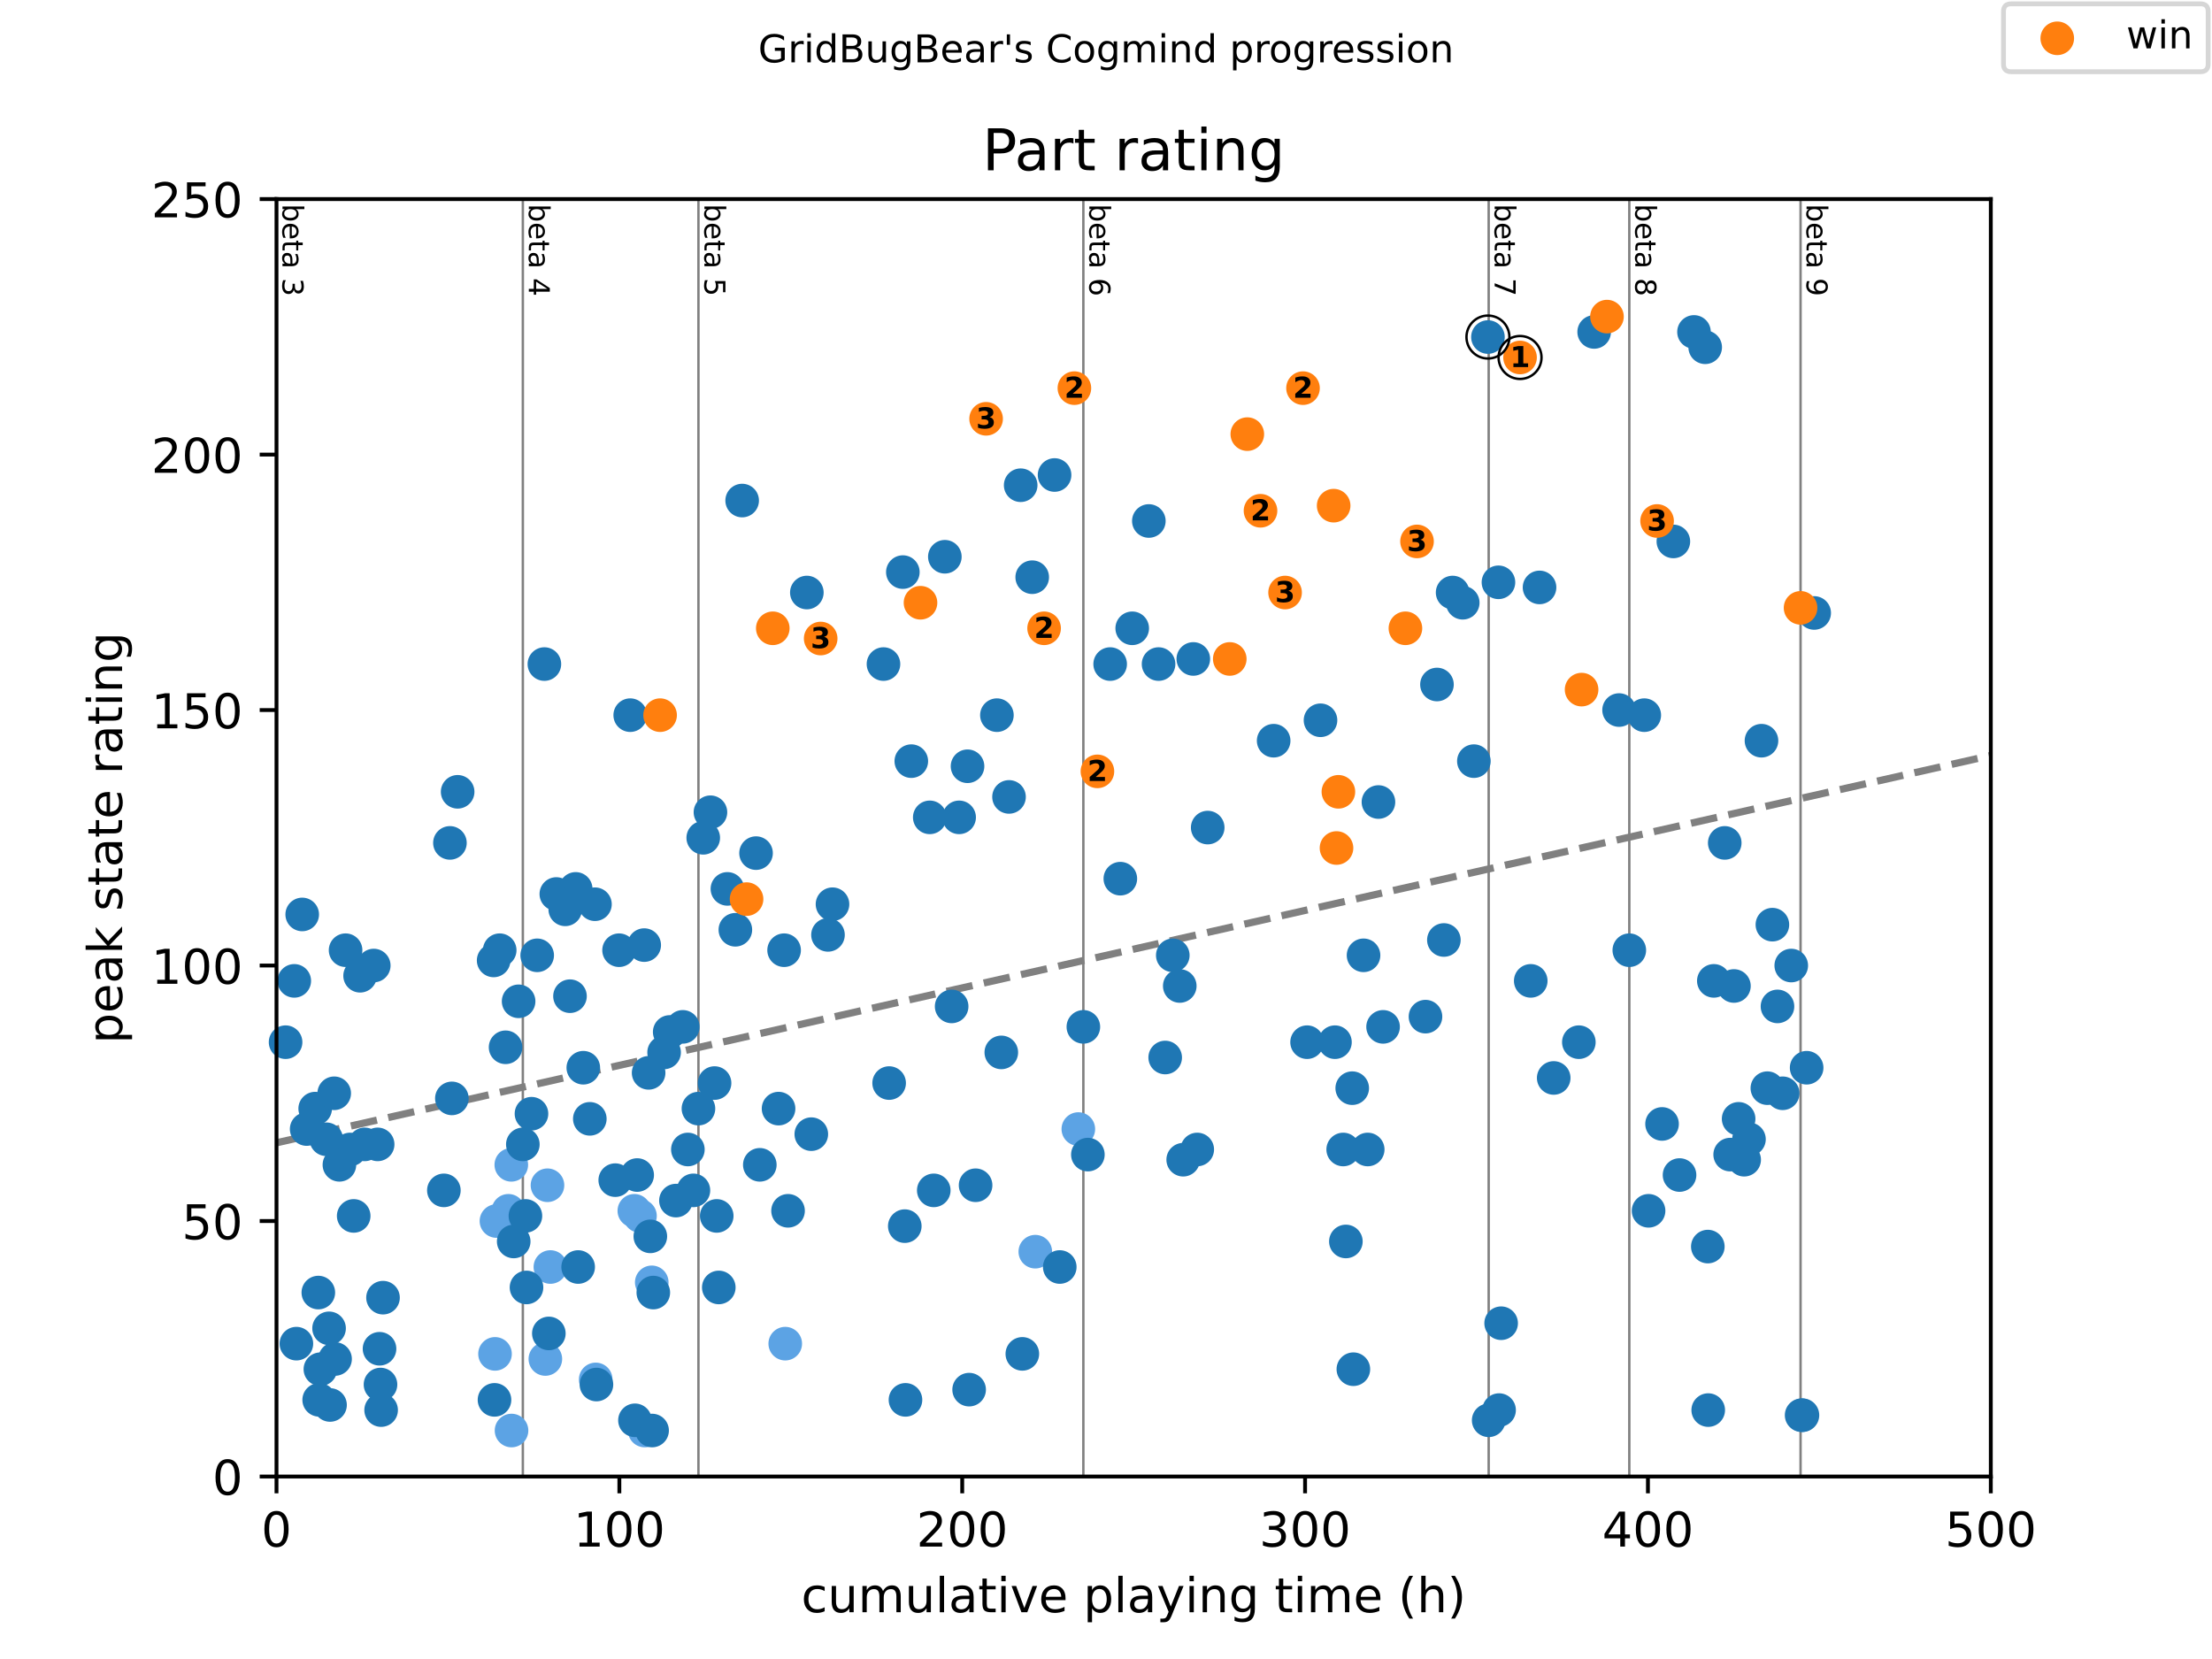 <?xml version="1.0" encoding="utf-8" standalone="no"?>
<!DOCTYPE svg PUBLIC "-//W3C//DTD SVG 1.1//EN"
  "http://www.w3.org/Graphics/SVG/1.1/DTD/svg11.dtd">
<!-- Created with matplotlib (https://matplotlib.org/) -->
<svg height="345.6pt" version="1.1" viewBox="0 0 460.8 345.6" width="460.8pt" xmlns="http://www.w3.org/2000/svg" xmlns:xlink="http://www.w3.org/1999/xlink">
 <defs>
  <style type="text/css">
*{stroke-linecap:butt;stroke-linejoin:round;}
  </style>
 </defs>
 <g id="figure_1">
  <g id="patch_1">
   <path d="M 0 345.6 
L 460.8 345.6 
L 460.8 0 
L 0 0 
z
" style="fill:#ffffff;"/>
  </g>
  <g id="axes_1">
   <g id="patch_2">
    <path d="M 57.6 307.584 
L 414.72 307.584 
L 414.72 41.472 
L 57.6 41.472 
z
" style="fill:#ffffff;"/>
   </g>
   <g id="line2d_1">
    <path clip-path="url(#p5062494fe0)" d="M 57.6 238.066 
L 414.72 157.385 
" style="fill:none;stroke:#808080;stroke-dasharray:5.55,2.4;stroke-dashoffset:0;stroke-width:1.5;"/>
   </g>
   <g id="line2d_2">
    <path clip-path="url(#p5062494fe0)" d="M 108.918 307.584 
L 108.918 41.472 
" style="fill:none;stroke:#808080;stroke-linecap:square;stroke-width:0.5;"/>
   </g>
   <g id="line2d_3">
    <path clip-path="url(#p5062494fe0)" d="M 145.499 307.584 
L 145.499 41.472 
" style="fill:none;stroke:#808080;stroke-linecap:square;stroke-width:0.5;"/>
   </g>
   <g id="line2d_4">
    <path clip-path="url(#p5062494fe0)" d="M 225.684 307.584 
L 225.684 41.472 
" style="fill:none;stroke:#808080;stroke-linecap:square;stroke-width:0.5;"/>
   </g>
   <g id="line2d_5">
    <path clip-path="url(#p5062494fe0)" d="M 310.12 307.584 
L 310.12 41.472 
" style="fill:none;stroke:#808080;stroke-linecap:square;stroke-width:0.5;"/>
   </g>
   <g id="line2d_6">
    <path clip-path="url(#p5062494fe0)" d="M 339.415 307.584 
L 339.415 41.472 
" style="fill:none;stroke:#808080;stroke-linecap:square;stroke-width:0.5;"/>
   </g>
   <g id="line2d_7">
    <path clip-path="url(#p5062494fe0)" d="M 375.089 307.584 
L 375.089 41.472 
" style="fill:none;stroke:#808080;stroke-linecap:square;stroke-width:0.5;"/>
   </g>
   <g id="text_1">
    <!-- beta 3 -->
    <defs>
     <path d="M 48.688 27.297 
Q 48.688 37.203 44.609 42.844 
Q 40.531 48.484 33.406 48.484 
Q 26.266 48.484 22.188 42.844 
Q 18.109 37.203 18.109 27.297 
Q 18.109 17.391 22.188 11.75 
Q 26.266 6.109 33.406 6.109 
Q 40.531 6.109 44.609 11.75 
Q 48.688 17.391 48.688 27.297 
z
M 18.109 46.391 
Q 20.953 51.266 25.266 53.625 
Q 29.594 56 35.594 56 
Q 45.562 56 51.781 48.094 
Q 58.016 40.188 58.016 27.297 
Q 58.016 14.406 51.781 6.484 
Q 45.562 -1.422 35.594 -1.422 
Q 29.594 -1.422 25.266 0.953 
Q 20.953 3.328 18.109 8.203 
L 18.109 0 
L 9.078 0 
L 9.078 75.984 
L 18.109 75.984 
z
" id="DejaVuSans-98"/>
     <path d="M 56.203 29.594 
L 56.203 25.203 
L 14.891 25.203 
Q 15.484 15.922 20.484 11.062 
Q 25.484 6.203 34.422 6.203 
Q 39.594 6.203 44.453 7.469 
Q 49.312 8.734 54.109 11.281 
L 54.109 2.781 
Q 49.266 0.734 44.188 -0.344 
Q 39.109 -1.422 33.891 -1.422 
Q 20.797 -1.422 13.156 6.188 
Q 5.516 13.812 5.516 26.812 
Q 5.516 40.234 12.766 48.109 
Q 20.016 56 32.328 56 
Q 43.359 56 49.781 48.891 
Q 56.203 41.797 56.203 29.594 
z
M 47.219 32.234 
Q 47.125 39.594 43.094 43.984 
Q 39.062 48.391 32.422 48.391 
Q 24.906 48.391 20.391 44.141 
Q 15.875 39.891 15.188 32.172 
z
" id="DejaVuSans-101"/>
     <path d="M 18.312 70.219 
L 18.312 54.688 
L 36.812 54.688 
L 36.812 47.703 
L 18.312 47.703 
L 18.312 18.016 
Q 18.312 11.328 20.141 9.422 
Q 21.969 7.516 27.594 7.516 
L 36.812 7.516 
L 36.812 0 
L 27.594 0 
Q 17.188 0 13.234 3.875 
Q 9.281 7.766 9.281 18.016 
L 9.281 47.703 
L 2.688 47.703 
L 2.688 54.688 
L 9.281 54.688 
L 9.281 70.219 
z
" id="DejaVuSans-116"/>
     <path d="M 34.281 27.484 
Q 23.391 27.484 19.188 25 
Q 14.984 22.516 14.984 16.5 
Q 14.984 11.719 18.141 8.906 
Q 21.297 6.109 26.703 6.109 
Q 34.188 6.109 38.703 11.406 
Q 43.219 16.703 43.219 25.484 
L 43.219 27.484 
z
M 52.203 31.203 
L 52.203 0 
L 43.219 0 
L 43.219 8.297 
Q 40.141 3.328 35.547 0.953 
Q 30.953 -1.422 24.312 -1.422 
Q 15.922 -1.422 10.953 3.297 
Q 6 8.016 6 15.922 
Q 6 25.141 12.172 29.828 
Q 18.359 34.516 30.609 34.516 
L 43.219 34.516 
L 43.219 35.406 
Q 43.219 41.609 39.141 45 
Q 35.062 48.391 27.688 48.391 
Q 23 48.391 18.547 47.266 
Q 14.109 46.141 10.016 43.891 
L 10.016 52.203 
Q 14.938 54.109 19.578 55.047 
Q 24.219 56 28.609 56 
Q 40.484 56 46.344 49.844 
Q 52.203 43.703 52.203 31.203 
z
" id="DejaVuSans-97"/>
     <path id="DejaVuSans-32"/>
     <path d="M 40.578 39.312 
Q 47.656 37.797 51.625 33 
Q 55.609 28.219 55.609 21.188 
Q 55.609 10.406 48.188 4.484 
Q 40.766 -1.422 27.094 -1.422 
Q 22.516 -1.422 17.656 -0.516 
Q 12.797 0.391 7.625 2.203 
L 7.625 11.719 
Q 11.719 9.328 16.594 8.109 
Q 21.484 6.891 26.812 6.891 
Q 36.078 6.891 40.938 10.547 
Q 45.797 14.203 45.797 21.188 
Q 45.797 27.641 41.281 31.266 
Q 36.766 34.906 28.719 34.906 
L 20.219 34.906 
L 20.219 43.016 
L 29.109 43.016 
Q 36.375 43.016 40.234 45.922 
Q 44.094 48.828 44.094 54.297 
Q 44.094 59.906 40.109 62.906 
Q 36.141 65.922 28.719 65.922 
Q 24.656 65.922 20.016 65.031 
Q 15.375 64.156 9.812 62.312 
L 9.812 71.094 
Q 15.438 72.656 20.344 73.438 
Q 25.25 74.219 29.594 74.219 
Q 40.828 74.219 47.359 69.109 
Q 53.906 64.016 53.906 55.328 
Q 53.906 49.266 50.438 45.094 
Q 46.969 40.922 40.578 39.312 
z
" id="DejaVuSans-51"/>
    </defs>
    <g transform="translate(58.848 42.472)rotate(-270)scale(0.06 -0.06)">
     <use xlink:href="#DejaVuSans-98"/>
     <use x="63.477" xlink:href="#DejaVuSans-101"/>
     <use x="125" xlink:href="#DejaVuSans-116"/>
     <use x="164.209" xlink:href="#DejaVuSans-97"/>
     <use x="225.488" xlink:href="#DejaVuSans-32"/>
     <use x="257.275" xlink:href="#DejaVuSans-51"/>
    </g>
   </g>
   <g id="text_2">
    <!-- beta 4 -->
    <defs>
     <path d="M 37.797 64.312 
L 12.891 25.391 
L 37.797 25.391 
z
M 35.203 72.906 
L 47.609 72.906 
L 47.609 25.391 
L 58.016 25.391 
L 58.016 17.188 
L 47.609 17.188 
L 47.609 0 
L 37.797 0 
L 37.797 17.188 
L 4.891 17.188 
L 4.891 26.703 
z
" id="DejaVuSans-52"/>
    </defs>
    <g transform="translate(110.166 42.472)rotate(-270)scale(0.06 -0.06)">
     <use xlink:href="#DejaVuSans-98"/>
     <use x="63.477" xlink:href="#DejaVuSans-101"/>
     <use x="125" xlink:href="#DejaVuSans-116"/>
     <use x="164.209" xlink:href="#DejaVuSans-97"/>
     <use x="225.488" xlink:href="#DejaVuSans-32"/>
     <use x="257.275" xlink:href="#DejaVuSans-52"/>
    </g>
   </g>
   <g id="text_3">
    <!-- beta 5 -->
    <defs>
     <path d="M 10.797 72.906 
L 49.516 72.906 
L 49.516 64.594 
L 19.828 64.594 
L 19.828 46.734 
Q 21.969 47.469 24.109 47.828 
Q 26.266 48.188 28.422 48.188 
Q 40.625 48.188 47.75 41.5 
Q 54.891 34.812 54.891 23.391 
Q 54.891 11.625 47.562 5.094 
Q 40.234 -1.422 26.906 -1.422 
Q 22.312 -1.422 17.547 -0.641 
Q 12.797 0.141 7.719 1.703 
L 7.719 11.625 
Q 12.109 9.234 16.797 8.062 
Q 21.484 6.891 26.703 6.891 
Q 35.156 6.891 40.078 11.328 
Q 45.016 15.766 45.016 23.391 
Q 45.016 31 40.078 35.438 
Q 35.156 39.891 26.703 39.891 
Q 22.75 39.891 18.812 39.016 
Q 14.891 38.141 10.797 36.281 
z
" id="DejaVuSans-53"/>
    </defs>
    <g transform="translate(146.747 42.472)rotate(-270)scale(0.06 -0.06)">
     <use xlink:href="#DejaVuSans-98"/>
     <use x="63.477" xlink:href="#DejaVuSans-101"/>
     <use x="125" xlink:href="#DejaVuSans-116"/>
     <use x="164.209" xlink:href="#DejaVuSans-97"/>
     <use x="225.488" xlink:href="#DejaVuSans-32"/>
     <use x="257.275" xlink:href="#DejaVuSans-53"/>
    </g>
   </g>
   <g id="text_4">
    <!-- beta 6 -->
    <defs>
     <path d="M 33.016 40.375 
Q 26.375 40.375 22.484 35.828 
Q 18.609 31.297 18.609 23.391 
Q 18.609 15.531 22.484 10.953 
Q 26.375 6.391 33.016 6.391 
Q 39.656 6.391 43.531 10.953 
Q 47.406 15.531 47.406 23.391 
Q 47.406 31.297 43.531 35.828 
Q 39.656 40.375 33.016 40.375 
z
M 52.594 71.297 
L 52.594 62.312 
Q 48.875 64.062 45.094 64.984 
Q 41.312 65.922 37.594 65.922 
Q 27.828 65.922 22.672 59.328 
Q 17.531 52.734 16.797 39.406 
Q 19.672 43.656 24.016 45.922 
Q 28.375 48.188 33.594 48.188 
Q 44.578 48.188 50.953 41.516 
Q 57.328 34.859 57.328 23.391 
Q 57.328 12.156 50.688 5.359 
Q 44.047 -1.422 33.016 -1.422 
Q 20.359 -1.422 13.672 8.266 
Q 6.984 17.969 6.984 36.375 
Q 6.984 53.656 15.188 63.938 
Q 23.391 74.219 37.203 74.219 
Q 40.922 74.219 44.703 73.484 
Q 48.484 72.75 52.594 71.297 
z
" id="DejaVuSans-54"/>
    </defs>
    <g transform="translate(226.932 42.472)rotate(-270)scale(0.06 -0.06)">
     <use xlink:href="#DejaVuSans-98"/>
     <use x="63.477" xlink:href="#DejaVuSans-101"/>
     <use x="125" xlink:href="#DejaVuSans-116"/>
     <use x="164.209" xlink:href="#DejaVuSans-97"/>
     <use x="225.488" xlink:href="#DejaVuSans-32"/>
     <use x="257.275" xlink:href="#DejaVuSans-54"/>
    </g>
   </g>
   <g id="text_5">
    <!-- beta 7 -->
    <defs>
     <path d="M 8.203 72.906 
L 55.078 72.906 
L 55.078 68.703 
L 28.609 0 
L 18.312 0 
L 43.219 64.594 
L 8.203 64.594 
z
" id="DejaVuSans-55"/>
    </defs>
    <g transform="translate(311.367 42.472)rotate(-270)scale(0.06 -0.06)">
     <use xlink:href="#DejaVuSans-98"/>
     <use x="63.477" xlink:href="#DejaVuSans-101"/>
     <use x="125" xlink:href="#DejaVuSans-116"/>
     <use x="164.209" xlink:href="#DejaVuSans-97"/>
     <use x="225.488" xlink:href="#DejaVuSans-32"/>
     <use x="257.275" xlink:href="#DejaVuSans-55"/>
    </g>
   </g>
   <g id="text_6">
    <!-- beta 8 -->
    <defs>
     <path d="M 31.781 34.625 
Q 24.75 34.625 20.719 30.859 
Q 16.703 27.094 16.703 20.516 
Q 16.703 13.922 20.719 10.156 
Q 24.75 6.391 31.781 6.391 
Q 38.812 6.391 42.859 10.172 
Q 46.922 13.969 46.922 20.516 
Q 46.922 27.094 42.891 30.859 
Q 38.875 34.625 31.781 34.625 
z
M 21.922 38.812 
Q 15.578 40.375 12.031 44.719 
Q 8.5 49.078 8.5 55.328 
Q 8.5 64.062 14.719 69.141 
Q 20.953 74.219 31.781 74.219 
Q 42.672 74.219 48.875 69.141 
Q 55.078 64.062 55.078 55.328 
Q 55.078 49.078 51.531 44.719 
Q 48 40.375 41.703 38.812 
Q 48.828 37.156 52.797 32.312 
Q 56.781 27.484 56.781 20.516 
Q 56.781 9.906 50.312 4.234 
Q 43.844 -1.422 31.781 -1.422 
Q 19.734 -1.422 13.25 4.234 
Q 6.781 9.906 6.781 20.516 
Q 6.781 27.484 10.781 32.312 
Q 14.797 37.156 21.922 38.812 
z
M 18.312 54.391 
Q 18.312 48.734 21.844 45.562 
Q 25.391 42.391 31.781 42.391 
Q 38.141 42.391 41.719 45.562 
Q 45.312 48.734 45.312 54.391 
Q 45.312 60.062 41.719 63.234 
Q 38.141 66.406 31.781 66.406 
Q 25.391 66.406 21.844 63.234 
Q 18.312 60.062 18.312 54.391 
z
" id="DejaVuSans-56"/>
    </defs>
    <g transform="translate(340.663 42.472)rotate(-270)scale(0.06 -0.06)">
     <use xlink:href="#DejaVuSans-98"/>
     <use x="63.477" xlink:href="#DejaVuSans-101"/>
     <use x="125" xlink:href="#DejaVuSans-116"/>
     <use x="164.209" xlink:href="#DejaVuSans-97"/>
     <use x="225.488" xlink:href="#DejaVuSans-32"/>
     <use x="257.275" xlink:href="#DejaVuSans-56"/>
    </g>
   </g>
   <g id="text_7">
    <!-- beta 9 -->
    <defs>
     <path d="M 10.984 1.516 
L 10.984 10.5 
Q 14.703 8.734 18.5 7.812 
Q 22.312 6.891 25.984 6.891 
Q 35.75 6.891 40.891 13.453 
Q 46.047 20.016 46.781 33.406 
Q 43.953 29.203 39.594 26.953 
Q 35.25 24.703 29.984 24.703 
Q 19.047 24.703 12.672 31.312 
Q 6.297 37.938 6.297 49.422 
Q 6.297 60.641 12.938 67.422 
Q 19.578 74.219 30.609 74.219 
Q 43.266 74.219 49.922 64.516 
Q 56.594 54.828 56.594 36.375 
Q 56.594 19.141 48.406 8.859 
Q 40.234 -1.422 26.422 -1.422 
Q 22.703 -1.422 18.891 -0.688 
Q 15.094 0.047 10.984 1.516 
z
M 30.609 32.422 
Q 37.25 32.422 41.125 36.953 
Q 45.016 41.5 45.016 49.422 
Q 45.016 57.281 41.125 61.844 
Q 37.25 66.406 30.609 66.406 
Q 23.969 66.406 20.094 61.844 
Q 16.219 57.281 16.219 49.422 
Q 16.219 41.5 20.094 36.953 
Q 23.969 32.422 30.609 32.422 
z
" id="DejaVuSans-57"/>
    </defs>
    <g transform="translate(376.337 42.472)rotate(-270)scale(0.06 -0.06)">
     <use xlink:href="#DejaVuSans-98"/>
     <use x="63.477" xlink:href="#DejaVuSans-101"/>
     <use x="125" xlink:href="#DejaVuSans-116"/>
     <use x="164.209" xlink:href="#DejaVuSans-97"/>
     <use x="225.488" xlink:href="#DejaVuSans-32"/>
     <use x="257.275" xlink:href="#DejaVuSans-57"/>
    </g>
   </g>
   <g id="PathCollection_1">
    <defs>
     <path d="M 0 3 
C 0.796 3 1.559 2.684 2.121 2.121 
C 2.684 1.559 3 0.796 3 0 
C 3 -0.796 2.684 -1.559 2.121 -2.121 
C 1.559 -2.684 0.796 -3 0 -3 
C -0.796 -3 -1.559 -2.684 -2.121 -2.121 
C -2.684 -1.559 -3 -0.796 -3 0 
C -3 0.796 -2.684 1.559 -2.121 2.121 
C -1.559 2.684 -0.796 3 0 3 
z
" id="m0a85877f9b" style="stroke:#5ca3e4;"/>
    </defs>
    <g>
     <use style="fill:#5ca3e4;stroke:#5ca3e4;" x="103.121" xlink:href="#m0a85877f9b" y="282.037"/>
     <use style="fill:#5ca3e4;stroke:#5ca3e4;" x="103.418" xlink:href="#m0a85877f9b" y="254.362"/>
     <use style="fill:#5ca3e4;stroke:#5ca3e4;" x="105.906" xlink:href="#m0a85877f9b" y="252.233"/>
     <use style="fill:#5ca3e4;stroke:#5ca3e4;" x="106.514" xlink:href="#m0a85877f9b" y="242.653"/>
     <use style="fill:#5ca3e4;stroke:#5ca3e4;" x="106.561" xlink:href="#m0a85877f9b" y="298.004"/>
     <use style="fill:#5ca3e4;stroke:#5ca3e4;" x="113.608" xlink:href="#m0a85877f9b" y="283.102"/>
     <use style="fill:#5ca3e4;stroke:#5ca3e4;" x="114.049" xlink:href="#m0a85877f9b" y="246.91"/>
     <use style="fill:#5ca3e4;stroke:#5ca3e4;" x="114.656" xlink:href="#m0a85877f9b" y="263.942"/>
     <use style="fill:#5ca3e4;stroke:#5ca3e4;" x="124.096" xlink:href="#m0a85877f9b" y="287.359"/>
     <use style="fill:#5ca3e4;stroke:#5ca3e4;" x="132.143" xlink:href="#m0a85877f9b" y="252.233"/>
     <use style="fill:#5ca3e4;stroke:#5ca3e4;" x="133.321" xlink:href="#m0a85877f9b" y="253.297"/>
     <use style="fill:#5ca3e4;stroke:#5ca3e4;" x="134.309" xlink:href="#m0a85877f9b" y="298.004"/>
     <use style="fill:#5ca3e4;stroke:#5ca3e4;" x="135.774" xlink:href="#m0a85877f9b" y="267.135"/>
     <use style="fill:#5ca3e4;stroke:#5ca3e4;" x="163.581" xlink:href="#m0a85877f9b" y="279.908"/>
     <use style="fill:#5ca3e4;stroke:#5ca3e4;" x="215.673" xlink:href="#m0a85877f9b" y="260.748"/>
     <use style="fill:#5ca3e4;stroke:#5ca3e4;" x="224.637" xlink:href="#m0a85877f9b" y="235.202"/>
    </g>
   </g>
   <g id="PathCollection_2">
    <defs>
     <path d="M 0 3 
C 0.796 3 1.559 2.684 2.121 2.121 
C 2.684 1.559 3 0.796 3 0 
C 3 -0.796 2.684 -1.559 2.121 -2.121 
C 1.559 -2.684 0.796 -3 0 -3 
C -0.796 -3 -1.559 -2.684 -2.121 -2.121 
C -2.684 -1.559 -3 -0.796 -3 0 
C -3 0.796 -2.684 1.559 -2.121 2.121 
C -1.559 2.684 -0.796 3 0 3 
z
" id="m652cb5d05d" style="stroke:#1f77b4;"/>
    </defs>
    <g>
     <use style="fill:#1f77b4;stroke:#1f77b4;" x="59.493" xlink:href="#m652cb5d05d" y="217.106"/>
     <use style="fill:#1f77b4;stroke:#1f77b4;" x="61.302" xlink:href="#m652cb5d05d" y="204.333"/>
     <use style="fill:#1f77b4;stroke:#1f77b4;" x="61.743" xlink:href="#m652cb5d05d" y="279.908"/>
     <use style="fill:#1f77b4;stroke:#1f77b4;" x="62.957" xlink:href="#m652cb5d05d" y="190.495"/>
     <use style="fill:#1f77b4;stroke:#1f77b4;" x="63.885" xlink:href="#m652cb5d05d" y="235.202"/>
     <use style="fill:#1f77b4;stroke:#1f77b4;" x="65.659" xlink:href="#m652cb5d05d" y="230.944"/>
     <use style="fill:#1f77b4;stroke:#1f77b4;" x="66.314" xlink:href="#m652cb5d05d" y="269.264"/>
     <use style="fill:#1f77b4;stroke:#1f77b4;" x="66.492" xlink:href="#m652cb5d05d" y="291.617"/>
     <use style="fill:#1f77b4;stroke:#1f77b4;" x="66.742" xlink:href="#m652cb5d05d" y="285.231"/>
     <use style="fill:#1f77b4;stroke:#1f77b4;" x="67.98" xlink:href="#m652cb5d05d" y="237.33"/>
     <use style="fill:#1f77b4;stroke:#1f77b4;" x="68.552" xlink:href="#m652cb5d05d" y="276.715"/>
     <use style="fill:#1f77b4;stroke:#1f77b4;" x="68.754" xlink:href="#m652cb5d05d" y="292.682"/>
     <use style="fill:#1f77b4;stroke:#1f77b4;" x="69.623" xlink:href="#m652cb5d05d" y="227.75"/>
     <use style="fill:#1f77b4;stroke:#1f77b4;" x="69.802" xlink:href="#m652cb5d05d" y="283.102"/>
     <use style="fill:#1f77b4;stroke:#1f77b4;" x="70.706" xlink:href="#m652cb5d05d" y="242.653"/>
     <use style="fill:#1f77b4;stroke:#1f77b4;" x="71.992" xlink:href="#m652cb5d05d" y="197.946"/>
     <use style="fill:#1f77b4;stroke:#1f77b4;" x="72.932" xlink:href="#m652cb5d05d" y="239.459"/>
     <use style="fill:#1f77b4;stroke:#1f77b4;" x="73.682" xlink:href="#m652cb5d05d" y="253.297"/>
     <use style="fill:#1f77b4;stroke:#1f77b4;" x="75.016" xlink:href="#m652cb5d05d" y="203.268"/>
     <use style="fill:#1f77b4;stroke:#1f77b4;" x="75.968" xlink:href="#m652cb5d05d" y="238.395"/>
     <use style="fill:#1f77b4;stroke:#1f77b4;" x="77.861" xlink:href="#m652cb5d05d" y="201.139"/>
     <use style="fill:#1f77b4;stroke:#1f77b4;" x="78.67" xlink:href="#m652cb5d05d" y="238.395"/>
     <use style="fill:#1f77b4;stroke:#1f77b4;" x="79.063" xlink:href="#m652cb5d05d" y="280.973"/>
     <use style="fill:#1f77b4;stroke:#1f77b4;" x="79.265" xlink:href="#m652cb5d05d" y="288.424"/>
     <use style="fill:#1f77b4;stroke:#1f77b4;" x="79.396" xlink:href="#m652cb5d05d" y="293.746"/>
     <use style="fill:#1f77b4;stroke:#1f77b4;" x="79.789" xlink:href="#m652cb5d05d" y="270.328"/>
     <use style="fill:#1f77b4;stroke:#1f77b4;" x="92.467" xlink:href="#m652cb5d05d" y="247.975"/>
     <use style="fill:#1f77b4;stroke:#1f77b4;" x="93.729" xlink:href="#m652cb5d05d" y="175.592"/>
     <use style="fill:#1f77b4;stroke:#1f77b4;" x="94.133" xlink:href="#m652cb5d05d" y="228.815"/>
     <use style="fill:#1f77b4;stroke:#1f77b4;" x="95.336" xlink:href="#m652cb5d05d" y="164.948"/>
     <use style="fill:#1f77b4;stroke:#1f77b4;" x="102.835" xlink:href="#m652cb5d05d" y="200.075"/>
     <use style="fill:#1f77b4;stroke:#1f77b4;" x="103.014" xlink:href="#m652cb5d05d" y="291.617"/>
     <use style="fill:#1f77b4;stroke:#1f77b4;" x="104.097" xlink:href="#m652cb5d05d" y="197.946"/>
     <use style="fill:#1f77b4;stroke:#1f77b4;" x="105.323" xlink:href="#m652cb5d05d" y="218.17"/>
     <use style="fill:#1f77b4;stroke:#1f77b4;" x="107.014" xlink:href="#m652cb5d05d" y="258.619"/>
     <use style="fill:#1f77b4;stroke:#1f77b4;" x="108.037" xlink:href="#m652cb5d05d" y="208.59"/>
     <use style="fill:#1f77b4;stroke:#1f77b4;" x="108.918" xlink:href="#m652cb5d05d" y="238.395"/>
     <use style="fill:#1f77b4;stroke:#1f77b4;" x="109.454" xlink:href="#m652cb5d05d" y="253.297"/>
     <use style="fill:#1f77b4;stroke:#1f77b4;" x="109.68" xlink:href="#m652cb5d05d" y="268.199"/>
     <use style="fill:#1f77b4;stroke:#1f77b4;" x="110.716" xlink:href="#m652cb5d05d" y="232.008"/>
     <use style="fill:#1f77b4;stroke:#1f77b4;" x="111.906" xlink:href="#m652cb5d05d" y="199.01"/>
     <use style="fill:#1f77b4;stroke:#1f77b4;" x="113.406" xlink:href="#m652cb5d05d" y="138.337"/>
     <use style="fill:#1f77b4;stroke:#1f77b4;" x="114.334" xlink:href="#m652cb5d05d" y="277.779"/>
     <use style="fill:#1f77b4;stroke:#1f77b4;" x="115.894" xlink:href="#m652cb5d05d" y="186.237"/>
     <use style="fill:#1f77b4;stroke:#1f77b4;" x="117.751" xlink:href="#m652cb5d05d" y="189.43"/>
     <use style="fill:#1f77b4;stroke:#1f77b4;" x="118.739" xlink:href="#m652cb5d05d" y="207.526"/>
     <use style="fill:#1f77b4;stroke:#1f77b4;" x="119.929" xlink:href="#m652cb5d05d" y="185.172"/>
     <use style="fill:#1f77b4;stroke:#1f77b4;" x="120.441" xlink:href="#m652cb5d05d" y="263.942"/>
     <use style="fill:#1f77b4;stroke:#1f77b4;" x="121.513" xlink:href="#m652cb5d05d" y="222.428"/>
     <use style="fill:#1f77b4;stroke:#1f77b4;" x="122.87" xlink:href="#m652cb5d05d" y="233.073"/>
     <use style="fill:#1f77b4;stroke:#1f77b4;" x="123.941" xlink:href="#m652cb5d05d" y="188.366"/>
     <use style="fill:#1f77b4;stroke:#1f77b4;" x="124.25" xlink:href="#m652cb5d05d" y="288.424"/>
     <use style="fill:#1f77b4;stroke:#1f77b4;" x="128.167" xlink:href="#m652cb5d05d" y="245.846"/>
     <use style="fill:#1f77b4;stroke:#1f77b4;" x="128.964" xlink:href="#m652cb5d05d" y="197.946"/>
     <use style="fill:#1f77b4;stroke:#1f77b4;" x="131.286" xlink:href="#m652cb5d05d" y="148.981"/>
     <use style="fill:#1f77b4;stroke:#1f77b4;" x="132.274" xlink:href="#m652cb5d05d" y="295.875"/>
     <use style="fill:#1f77b4;stroke:#1f77b4;" x="132.738" xlink:href="#m652cb5d05d" y="244.782"/>
     <use style="fill:#1f77b4;stroke:#1f77b4;" x="134.202" xlink:href="#m652cb5d05d" y="196.881"/>
     <use style="fill:#1f77b4;stroke:#1f77b4;" x="135.119" xlink:href="#m652cb5d05d" y="223.493"/>
     <use style="fill:#1f77b4;stroke:#1f77b4;" x="135.476" xlink:href="#m652cb5d05d" y="257.555"/>
     <use style="fill:#1f77b4;stroke:#1f77b4;" x="135.845" xlink:href="#m652cb5d05d" y="298.004"/>
     <use style="fill:#1f77b4;stroke:#1f77b4;" x="136.095" xlink:href="#m652cb5d05d" y="269.264"/>
     <use style="fill:#1f77b4;stroke:#1f77b4;" x="138.345" xlink:href="#m652cb5d05d" y="219.235"/>
     <use style="fill:#1f77b4;stroke:#1f77b4;" x="139.511" xlink:href="#m652cb5d05d" y="214.977"/>
     <use style="fill:#1f77b4;stroke:#1f77b4;" x="140.809" xlink:href="#m652cb5d05d" y="250.104"/>
     <use style="fill:#1f77b4;stroke:#1f77b4;" x="142.237" xlink:href="#m652cb5d05d" y="213.913"/>
     <use style="fill:#1f77b4;stroke:#1f77b4;" x="143.297" xlink:href="#m652cb5d05d" y="239.459"/>
     <use style="fill:#1f77b4;stroke:#1f77b4;" x="144.452" xlink:href="#m652cb5d05d" y="247.975"/>
     <use style="fill:#1f77b4;stroke:#1f77b4;" x="145.499" xlink:href="#m652cb5d05d" y="230.944"/>
     <use style="fill:#1f77b4;stroke:#1f77b4;" x="146.499" xlink:href="#m652cb5d05d" y="174.528"/>
     <use style="fill:#1f77b4;stroke:#1f77b4;" x="147.999" xlink:href="#m652cb5d05d" y="169.206"/>
     <use style="fill:#1f77b4;stroke:#1f77b4;" x="148.856" xlink:href="#m652cb5d05d" y="225.622"/>
     <use style="fill:#1f77b4;stroke:#1f77b4;" x="149.308" xlink:href="#m652cb5d05d" y="253.297"/>
     <use style="fill:#1f77b4;stroke:#1f77b4;" x="149.737" xlink:href="#m652cb5d05d" y="268.199"/>
     <use style="fill:#1f77b4;stroke:#1f77b4;" x="151.534" xlink:href="#m652cb5d05d" y="185.172"/>
     <use style="fill:#1f77b4;stroke:#1f77b4;" x="153.189" xlink:href="#m652cb5d05d" y="193.688"/>
     <use style="fill:#1f77b4;stroke:#1f77b4;" x="154.606" xlink:href="#m652cb5d05d" y="104.274"/>
     <use style="fill:#1f77b4;stroke:#1f77b4;" x="157.498" xlink:href="#m652cb5d05d" y="177.721"/>
     <use style="fill:#1f77b4;stroke:#1f77b4;" x="158.284" xlink:href="#m652cb5d05d" y="242.653"/>
     <use style="fill:#1f77b4;stroke:#1f77b4;" x="162.189" xlink:href="#m652cb5d05d" y="230.944"/>
     <use style="fill:#1f77b4;stroke:#1f77b4;" x="163.343" xlink:href="#m652cb5d05d" y="197.946"/>
     <use style="fill:#1f77b4;stroke:#1f77b4;" x="164.165" xlink:href="#m652cb5d05d" y="252.233"/>
     <use style="fill:#1f77b4;stroke:#1f77b4;" x="168.081" xlink:href="#m652cb5d05d" y="123.434"/>
     <use style="fill:#1f77b4;stroke:#1f77b4;" x="169.01" xlink:href="#m652cb5d05d" y="236.266"/>
     <use style="fill:#1f77b4;stroke:#1f77b4;" x="172.486" xlink:href="#m652cb5d05d" y="194.753"/>
     <use style="fill:#1f77b4;stroke:#1f77b4;" x="173.426" xlink:href="#m652cb5d05d" y="188.366"/>
     <use style="fill:#1f77b4;stroke:#1f77b4;" x="184.044" xlink:href="#m652cb5d05d" y="138.337"/>
     <use style="fill:#1f77b4;stroke:#1f77b4;" x="185.223" xlink:href="#m652cb5d05d" y="225.622"/>
     <use style="fill:#1f77b4;stroke:#1f77b4;" x="188.08" xlink:href="#m652cb5d05d" y="119.177"/>
     <use style="fill:#1f77b4;stroke:#1f77b4;" x="188.484" xlink:href="#m652cb5d05d" y="255.426"/>
     <use style="fill:#1f77b4;stroke:#1f77b4;" x="188.627" xlink:href="#m652cb5d05d" y="291.617"/>
     <use style="fill:#1f77b4;stroke:#1f77b4;" x="189.842" xlink:href="#m652cb5d05d" y="158.561"/>
     <use style="fill:#1f77b4;stroke:#1f77b4;" x="193.687" xlink:href="#m652cb5d05d" y="170.27"/>
     <use style="fill:#1f77b4;stroke:#1f77b4;" x="194.52" xlink:href="#m652cb5d05d" y="247.975"/>
     <use style="fill:#1f77b4;stroke:#1f77b4;" x="196.829" xlink:href="#m652cb5d05d" y="115.983"/>
     <use style="fill:#1f77b4;stroke:#1f77b4;" x="198.246" xlink:href="#m652cb5d05d" y="209.655"/>
     <use style="fill:#1f77b4;stroke:#1f77b4;" x="199.805" xlink:href="#m652cb5d05d" y="170.27"/>
     <use style="fill:#1f77b4;stroke:#1f77b4;" x="201.555" xlink:href="#m652cb5d05d" y="159.626"/>
     <use style="fill:#1f77b4;stroke:#1f77b4;" x="201.888" xlink:href="#m652cb5d05d" y="289.488"/>
     <use style="fill:#1f77b4;stroke:#1f77b4;" x="203.234" xlink:href="#m652cb5d05d" y="246.91"/>
     <use style="fill:#1f77b4;stroke:#1f77b4;" x="207.674" xlink:href="#m652cb5d05d" y="148.981"/>
     <use style="fill:#1f77b4;stroke:#1f77b4;" x="208.59" xlink:href="#m652cb5d05d" y="219.235"/>
     <use style="fill:#1f77b4;stroke:#1f77b4;" x="210.197" xlink:href="#m652cb5d05d" y="166.012"/>
     <use style="fill:#1f77b4;stroke:#1f77b4;" x="212.626" xlink:href="#m652cb5d05d" y="101.081"/>
     <use style="fill:#1f77b4;stroke:#1f77b4;" x="212.971" xlink:href="#m652cb5d05d" y="282.037"/>
     <use style="fill:#1f77b4;stroke:#1f77b4;" x="215.03" xlink:href="#m652cb5d05d" y="120.241"/>
     <use style="fill:#1f77b4;stroke:#1f77b4;" x="219.685" xlink:href="#m652cb5d05d" y="98.952"/>
     <use style="fill:#1f77b4;stroke:#1f77b4;" x="220.768" xlink:href="#m652cb5d05d" y="263.942"/>
     <use style="fill:#1f77b4;stroke:#1f77b4;" x="225.684" xlink:href="#m652cb5d05d" y="213.913"/>
     <use style="fill:#1f77b4;stroke:#1f77b4;" x="226.625" xlink:href="#m652cb5d05d" y="240.524"/>
     <use style="fill:#1f77b4;stroke:#1f77b4;" x="231.267" xlink:href="#m652cb5d05d" y="138.337"/>
     <use style="fill:#1f77b4;stroke:#1f77b4;" x="233.386" xlink:href="#m652cb5d05d" y="183.044"/>
     <use style="fill:#1f77b4;stroke:#1f77b4;" x="235.862" xlink:href="#m652cb5d05d" y="130.886"/>
     <use style="fill:#1f77b4;stroke:#1f77b4;" x="239.326" xlink:href="#m652cb5d05d" y="108.532"/>
     <use style="fill:#1f77b4;stroke:#1f77b4;" x="241.35" xlink:href="#m652cb5d05d" y="138.337"/>
     <use style="fill:#1f77b4;stroke:#1f77b4;" x="242.731" xlink:href="#m652cb5d05d" y="220.299"/>
     <use style="fill:#1f77b4;stroke:#1f77b4;" x="244.314" xlink:href="#m652cb5d05d" y="199.01"/>
     <use style="fill:#1f77b4;stroke:#1f77b4;" x="245.767" xlink:href="#m652cb5d05d" y="205.397"/>
     <use style="fill:#1f77b4;stroke:#1f77b4;" x="246.481" xlink:href="#m652cb5d05d" y="241.588"/>
     <use style="fill:#1f77b4;stroke:#1f77b4;" x="248.588" xlink:href="#m652cb5d05d" y="137.272"/>
     <use style="fill:#1f77b4;stroke:#1f77b4;" x="249.409" xlink:href="#m652cb5d05d" y="239.459"/>
     <use style="fill:#1f77b4;stroke:#1f77b4;" x="251.588" xlink:href="#m652cb5d05d" y="172.399"/>
     <use style="fill:#1f77b4;stroke:#1f77b4;" x="265.325" xlink:href="#m652cb5d05d" y="154.303"/>
     <use style="fill:#1f77b4;stroke:#1f77b4;" x="272.289" xlink:href="#m652cb5d05d" y="217.106"/>
     <use style="fill:#1f77b4;stroke:#1f77b4;" x="275.086" xlink:href="#m652cb5d05d" y="150.046"/>
     <use style="fill:#1f77b4;stroke:#1f77b4;" x="278.098" xlink:href="#m652cb5d05d" y="217.106"/>
     <use style="fill:#1f77b4;stroke:#1f77b4;" x="279.812" xlink:href="#m652cb5d05d" y="239.459"/>
     <use style="fill:#1f77b4;stroke:#1f77b4;" x="280.371" xlink:href="#m652cb5d05d" y="258.619"/>
     <use style="fill:#1f77b4;stroke:#1f77b4;" x="281.693" xlink:href="#m652cb5d05d" y="226.686"/>
     <use style="fill:#1f77b4;stroke:#1f77b4;" x="281.931" xlink:href="#m652cb5d05d" y="285.231"/>
     <use style="fill:#1f77b4;stroke:#1f77b4;" x="284.05" xlink:href="#m652cb5d05d" y="199.01"/>
     <use style="fill:#1f77b4;stroke:#1f77b4;" x="284.919" xlink:href="#m652cb5d05d" y="239.459"/>
     <use style="fill:#1f77b4;stroke:#1f77b4;" x="287.157" xlink:href="#m652cb5d05d" y="167.077"/>
     <use style="fill:#1f77b4;stroke:#1f77b4;" x="288.121" xlink:href="#m652cb5d05d" y="213.913"/>
     <use style="fill:#1f77b4;stroke:#1f77b4;" x="296.954" xlink:href="#m652cb5d05d" y="211.784"/>
     <use style="fill:#1f77b4;stroke:#1f77b4;" x="299.346" xlink:href="#m652cb5d05d" y="142.595"/>
     <use style="fill:#1f77b4;stroke:#1f77b4;" x="300.787" xlink:href="#m652cb5d05d" y="195.817"/>
     <use style="fill:#1f77b4;stroke:#1f77b4;" x="302.608" xlink:href="#m652cb5d05d" y="123.434"/>
     <use style="fill:#1f77b4;stroke:#1f77b4;" x="304.715" xlink:href="#m652cb5d05d" y="125.563"/>
     <use style="fill:#1f77b4;stroke:#1f77b4;" x="307.036" xlink:href="#m652cb5d05d" y="158.561"/>
     <use style="fill:#1f77b4;stroke:#1f77b4;" x="309.965" xlink:href="#m652cb5d05d" y="70.212"/>
     <use style="fill:#1f77b4;stroke:#1f77b4;" x="310.12" xlink:href="#m652cb5d05d" y="295.875"/>
     <use style="fill:#1f77b4;stroke:#1f77b4;" x="312.155" xlink:href="#m652cb5d05d" y="121.306"/>
     <use style="fill:#1f77b4;stroke:#1f77b4;" x="312.286" xlink:href="#m652cb5d05d" y="293.746"/>
     <use style="fill:#1f77b4;stroke:#1f77b4;" x="312.715" xlink:href="#m652cb5d05d" y="275.651"/>
     <use style="fill:#1f77b4;stroke:#1f77b4;" x="318.881" xlink:href="#m652cb5d05d" y="204.333"/>
     <use style="fill:#1f77b4;stroke:#1f77b4;" x="320.714" xlink:href="#m652cb5d05d" y="122.37"/>
     <use style="fill:#1f77b4;stroke:#1f77b4;" x="323.666" xlink:href="#m652cb5d05d" y="224.557"/>
     <use style="fill:#1f77b4;stroke:#1f77b4;" x="328.904" xlink:href="#m652cb5d05d" y="217.106"/>
     <use style="fill:#1f77b4;stroke:#1f77b4;" x="332.094" xlink:href="#m652cb5d05d" y="69.148"/>
     <use style="fill:#1f77b4;stroke:#1f77b4;" x="337.284" xlink:href="#m652cb5d05d" y="147.917"/>
     <use style="fill:#1f77b4;stroke:#1f77b4;" x="339.415" xlink:href="#m652cb5d05d" y="197.946"/>
     <use style="fill:#1f77b4;stroke:#1f77b4;" x="342.534" xlink:href="#m652cb5d05d" y="148.981"/>
     <use style="fill:#1f77b4;stroke:#1f77b4;" x="343.427" xlink:href="#m652cb5d05d" y="252.233"/>
     <use style="fill:#1f77b4;stroke:#1f77b4;" x="346.236" xlink:href="#m652cb5d05d" y="234.137"/>
     <use style="fill:#1f77b4;stroke:#1f77b4;" x="348.593" xlink:href="#m652cb5d05d" y="112.79"/>
     <use style="fill:#1f77b4;stroke:#1f77b4;" x="349.879" xlink:href="#m652cb5d05d" y="244.782"/>
     <use style="fill:#1f77b4;stroke:#1f77b4;" x="352.891" xlink:href="#m652cb5d05d" y="69.148"/>
     <use style="fill:#1f77b4;stroke:#1f77b4;" x="355.224" xlink:href="#m652cb5d05d" y="72.341"/>
     <use style="fill:#1f77b4;stroke:#1f77b4;" x="355.771" xlink:href="#m652cb5d05d" y="259.684"/>
     <use style="fill:#1f77b4;stroke:#1f77b4;" x="355.855" xlink:href="#m652cb5d05d" y="293.746"/>
     <use style="fill:#1f77b4;stroke:#1f77b4;" x="357.021" xlink:href="#m652cb5d05d" y="204.333"/>
     <use style="fill:#1f77b4;stroke:#1f77b4;" x="359.295" xlink:href="#m652cb5d05d" y="175.592"/>
     <use style="fill:#1f77b4;stroke:#1f77b4;" x="360.426" xlink:href="#m652cb5d05d" y="240.524"/>
     <use style="fill:#1f77b4;stroke:#1f77b4;" x="361.212" xlink:href="#m652cb5d05d" y="205.397"/>
     <use style="fill:#1f77b4;stroke:#1f77b4;" x="362.188" xlink:href="#m652cb5d05d" y="233.073"/>
     <use style="fill:#1f77b4;stroke:#1f77b4;" x="363.342" xlink:href="#m652cb5d05d" y="241.588"/>
     <use style="fill:#1f77b4;stroke:#1f77b4;" x="364.342" xlink:href="#m652cb5d05d" y="237.33"/>
     <use style="fill:#1f77b4;stroke:#1f77b4;" x="366.949" xlink:href="#m652cb5d05d" y="154.303"/>
     <use style="fill:#1f77b4;stroke:#1f77b4;" x="368.175" xlink:href="#m652cb5d05d" y="226.686"/>
     <use style="fill:#1f77b4;stroke:#1f77b4;" x="369.223" xlink:href="#m652cb5d05d" y="192.624"/>
     <use style="fill:#1f77b4;stroke:#1f77b4;" x="370.282" xlink:href="#m652cb5d05d" y="209.655"/>
     <use style="fill:#1f77b4;stroke:#1f77b4;" x="371.366" xlink:href="#m652cb5d05d" y="227.75"/>
     <use style="fill:#1f77b4;stroke:#1f77b4;" x="373.151" xlink:href="#m652cb5d05d" y="201.139"/>
     <use style="fill:#1f77b4;stroke:#1f77b4;" x="375.312" xlink:href="#m652cb5d05d" y="294.811"/>
     <use style="fill:#1f77b4;stroke:#1f77b4;" x="375.483" xlink:href="#m652cb5d05d" y="294.811"/>
     <use style="fill:#1f77b4;stroke:#1f77b4;" x="376.357" xlink:href="#m652cb5d05d" y="222.428"/>
     <use style="fill:#1f77b4;stroke:#1f77b4;" x="377.928" xlink:href="#m652cb5d05d" y="127.692"/>
    </g>
   </g>
   <g id="PathCollection_3">
    <defs>
     <path d="M 0 3 
C 0.796 3 1.559 2.684 2.121 2.121 
C 2.684 1.559 3 0.796 3 0 
C 3 -0.796 2.684 -1.559 2.121 -2.121 
C 1.559 -2.684 0.796 -3 0 -3 
C -0.796 -3 -1.559 -2.684 -2.121 -2.121 
C -2.684 -1.559 -3 -0.796 -3 0 
C -3 0.796 -2.684 1.559 -2.121 2.121 
C -1.559 2.684 -0.796 3 0 3 
z
" id="mdf671e277c" style="stroke:#ff7f0e;"/>
    </defs>
    <g>
     <use style="fill:#ff7f0e;stroke:#ff7f0e;" x="137.512" xlink:href="#mdf671e277c" y="148.981"/>
     <use style="fill:#ff7f0e;stroke:#ff7f0e;" x="155.522" xlink:href="#mdf671e277c" y="187.301"/>
     <use style="fill:#ff7f0e;stroke:#ff7f0e;" x="160.986" xlink:href="#mdf671e277c" y="130.886"/>
     <use style="fill:#ff7f0e;stroke:#ff7f0e;" x="170.962" xlink:href="#mdf671e277c" y="133.015"/>
     <use style="fill:#ff7f0e;stroke:#ff7f0e;" x="191.758" xlink:href="#mdf671e277c" y="125.563"/>
     <use style="fill:#ff7f0e;stroke:#ff7f0e;" x="205.424" xlink:href="#mdf671e277c" y="87.243"/>
     <use style="fill:#ff7f0e;stroke:#ff7f0e;" x="217.506" xlink:href="#mdf671e277c" y="130.886"/>
     <use style="fill:#ff7f0e;stroke:#ff7f0e;" x="223.816" xlink:href="#mdf671e277c" y="80.857"/>
     <use style="fill:#ff7f0e;stroke:#ff7f0e;" x="228.613" xlink:href="#mdf671e277c" y="160.69"/>
     <use style="fill:#ff7f0e;stroke:#ff7f0e;" x="256.183" xlink:href="#mdf671e277c" y="137.272"/>
     <use style="fill:#ff7f0e;stroke:#ff7f0e;" x="259.837" xlink:href="#mdf671e277c" y="90.437"/>
     <use style="fill:#ff7f0e;stroke:#ff7f0e;" x="262.587" xlink:href="#mdf671e277c" y="106.403"/>
     <use style="fill:#ff7f0e;stroke:#ff7f0e;" x="267.706" xlink:href="#mdf671e277c" y="123.434"/>
     <use style="fill:#ff7f0e;stroke:#ff7f0e;" x="271.443" xlink:href="#mdf671e277c" y="80.857"/>
     <use style="fill:#ff7f0e;stroke:#ff7f0e;" x="277.824" xlink:href="#mdf671e277c" y="105.339"/>
     <use style="fill:#ff7f0e;stroke:#ff7f0e;" x="278.419" xlink:href="#mdf671e277c" y="176.657"/>
     <use style="fill:#ff7f0e;stroke:#ff7f0e;" x="278.812" xlink:href="#mdf671e277c" y="164.948"/>
     <use style="fill:#ff7f0e;stroke:#ff7f0e;" x="292.775" xlink:href="#mdf671e277c" y="130.886"/>
     <use style="fill:#ff7f0e;stroke:#ff7f0e;" x="295.192" xlink:href="#mdf671e277c" y="112.79"/>
     <use style="fill:#ff7f0e;stroke:#ff7f0e;" x="316.655" xlink:href="#mdf671e277c" y="74.47"/>
     <use style="fill:#ff7f0e;stroke:#ff7f0e;" x="329.475" xlink:href="#mdf671e277c" y="143.659"/>
     <use style="fill:#ff7f0e;stroke:#ff7f0e;" x="334.761" xlink:href="#mdf671e277c" y="65.954"/>
     <use style="fill:#ff7f0e;stroke:#ff7f0e;" x="345.201" xlink:href="#mdf671e277c" y="108.532"/>
     <use style="fill:#ff7f0e;stroke:#ff7f0e;" x="375.089" xlink:href="#mdf671e277c" y="126.628"/>
    </g>
   </g>
   <g id="PathCollection_4">
    <defs>
     <path d="M 0 4.472 
C 1.186 4.472 2.324 4.001 3.162 3.162 
C 4.001 2.324 4.472 1.186 4.472 0 
C 4.472 -1.186 4.001 -2.324 3.162 -3.162 
C 2.324 -4.001 1.186 -4.472 0 -4.472 
C -1.186 -4.472 -2.324 -4.001 -3.162 -3.162 
C -4.001 -2.324 -4.472 -1.186 -4.472 0 
C -4.472 1.186 -4.001 2.324 -3.162 3.162 
C -2.324 4.001 -1.186 4.472 0 4.472 
z
" id="C0_0_a36a762ab2"/>
    </defs>
    <use style="fill:none;stroke:#000000;stroke-width:0.5;" x="309.965" xlink:href="#C0_0_a36a762ab2" y="70.212"/>
    <use style="fill:none;stroke:#000000;stroke-width:0.5;" x="316.655" xlink:href="#C0_0_a36a762ab2" y="74.47"/>
   </g>
   <g id="matplotlib.axis_1">
    <g id="xtick_1">
     <g id="line2d_8">
      <defs>
       <path d="M 0 0 
L 0 3.5 
" id="m2741acb355" style="stroke:#000000;stroke-width:0.8;"/>
      </defs>
      <g>
       <use style="stroke:#000000;stroke-width:0.8;" x="57.6" xlink:href="#m2741acb355" y="307.584"/>
      </g>
     </g>
     <g id="text_8">
      <!-- 0 -->
      <defs>
       <path d="M 31.781 66.406 
Q 24.172 66.406 20.328 58.906 
Q 16.5 51.422 16.5 36.375 
Q 16.5 21.391 20.328 13.891 
Q 24.172 6.391 31.781 6.391 
Q 39.453 6.391 43.281 13.891 
Q 47.125 21.391 47.125 36.375 
Q 47.125 51.422 43.281 58.906 
Q 39.453 66.406 31.781 66.406 
z
M 31.781 74.219 
Q 44.047 74.219 50.516 64.516 
Q 56.984 54.828 56.984 36.375 
Q 56.984 17.969 50.516 8.266 
Q 44.047 -1.422 31.781 -1.422 
Q 19.531 -1.422 13.062 8.266 
Q 6.594 17.969 6.594 36.375 
Q 6.594 54.828 13.062 64.516 
Q 19.531 74.219 31.781 74.219 
z
" id="DejaVuSans-48"/>
      </defs>
      <g transform="translate(54.419 322.182)scale(0.1 -0.1)">
       <use xlink:href="#DejaVuSans-48"/>
      </g>
     </g>
    </g>
    <g id="xtick_2">
     <g id="line2d_9">
      <g>
       <use style="stroke:#000000;stroke-width:0.8;" x="129.024" xlink:href="#m2741acb355" y="307.584"/>
      </g>
     </g>
     <g id="text_9">
      <!-- 100 -->
      <defs>
       <path d="M 12.406 8.297 
L 28.516 8.297 
L 28.516 63.922 
L 10.984 60.406 
L 10.984 69.391 
L 28.422 72.906 
L 38.281 72.906 
L 38.281 8.297 
L 54.391 8.297 
L 54.391 0 
L 12.406 0 
z
" id="DejaVuSans-49"/>
      </defs>
      <g transform="translate(119.48 322.182)scale(0.1 -0.1)">
       <use xlink:href="#DejaVuSans-49"/>
       <use x="63.623" xlink:href="#DejaVuSans-48"/>
       <use x="127.246" xlink:href="#DejaVuSans-48"/>
      </g>
     </g>
    </g>
    <g id="xtick_3">
     <g id="line2d_10">
      <g>
       <use style="stroke:#000000;stroke-width:0.8;" x="200.448" xlink:href="#m2741acb355" y="307.584"/>
      </g>
     </g>
     <g id="text_10">
      <!-- 200 -->
      <defs>
       <path d="M 19.188 8.297 
L 53.609 8.297 
L 53.609 0 
L 7.328 0 
L 7.328 8.297 
Q 12.938 14.109 22.625 23.891 
Q 32.328 33.688 34.812 36.531 
Q 39.547 41.844 41.422 45.531 
Q 43.312 49.219 43.312 52.781 
Q 43.312 58.594 39.234 62.25 
Q 35.156 65.922 28.609 65.922 
Q 23.969 65.922 18.812 64.312 
Q 13.672 62.703 7.812 59.422 
L 7.812 69.391 
Q 13.766 71.781 18.938 73 
Q 24.125 74.219 28.422 74.219 
Q 39.75 74.219 46.484 68.547 
Q 53.219 62.891 53.219 53.422 
Q 53.219 48.922 51.531 44.891 
Q 49.859 40.875 45.406 35.406 
Q 44.188 33.984 37.641 27.219 
Q 31.109 20.453 19.188 8.297 
z
" id="DejaVuSans-50"/>
      </defs>
      <g transform="translate(190.904 322.182)scale(0.1 -0.1)">
       <use xlink:href="#DejaVuSans-50"/>
       <use x="63.623" xlink:href="#DejaVuSans-48"/>
       <use x="127.246" xlink:href="#DejaVuSans-48"/>
      </g>
     </g>
    </g>
    <g id="xtick_4">
     <g id="line2d_11">
      <g>
       <use style="stroke:#000000;stroke-width:0.8;" x="271.872" xlink:href="#m2741acb355" y="307.584"/>
      </g>
     </g>
     <g id="text_11">
      <!-- 300 -->
      <g transform="translate(262.328 322.182)scale(0.1 -0.1)">
       <use xlink:href="#DejaVuSans-51"/>
       <use x="63.623" xlink:href="#DejaVuSans-48"/>
       <use x="127.246" xlink:href="#DejaVuSans-48"/>
      </g>
     </g>
    </g>
    <g id="xtick_5">
     <g id="line2d_12">
      <g>
       <use style="stroke:#000000;stroke-width:0.8;" x="343.296" xlink:href="#m2741acb355" y="307.584"/>
      </g>
     </g>
     <g id="text_12">
      <!-- 400 -->
      <g transform="translate(333.752 322.182)scale(0.1 -0.1)">
       <use xlink:href="#DejaVuSans-52"/>
       <use x="63.623" xlink:href="#DejaVuSans-48"/>
       <use x="127.246" xlink:href="#DejaVuSans-48"/>
      </g>
     </g>
    </g>
    <g id="xtick_6">
     <g id="line2d_13">
      <g>
       <use style="stroke:#000000;stroke-width:0.8;" x="414.72" xlink:href="#m2741acb355" y="307.584"/>
      </g>
     </g>
     <g id="text_13">
      <!-- 500 -->
      <g transform="translate(405.176 322.182)scale(0.1 -0.1)">
       <use xlink:href="#DejaVuSans-53"/>
       <use x="63.623" xlink:href="#DejaVuSans-48"/>
       <use x="127.246" xlink:href="#DejaVuSans-48"/>
      </g>
     </g>
    </g>
    <g id="text_14">
     <!-- cumulative playing time (h) -->
     <defs>
      <path d="M 48.781 52.594 
L 48.781 44.188 
Q 44.969 46.297 41.141 47.344 
Q 37.312 48.391 33.406 48.391 
Q 24.656 48.391 19.812 42.844 
Q 14.984 37.312 14.984 27.297 
Q 14.984 17.281 19.812 11.734 
Q 24.656 6.203 33.406 6.203 
Q 37.312 6.203 41.141 7.25 
Q 44.969 8.297 48.781 10.406 
L 48.781 2.094 
Q 45.016 0.344 40.984 -0.531 
Q 36.969 -1.422 32.422 -1.422 
Q 20.062 -1.422 12.781 6.344 
Q 5.516 14.109 5.516 27.297 
Q 5.516 40.672 12.859 48.328 
Q 20.219 56 33.016 56 
Q 37.156 56 41.109 55.141 
Q 45.062 54.297 48.781 52.594 
z
" id="DejaVuSans-99"/>
      <path d="M 8.5 21.578 
L 8.5 54.688 
L 17.484 54.688 
L 17.484 21.922 
Q 17.484 14.156 20.5 10.266 
Q 23.531 6.391 29.594 6.391 
Q 36.859 6.391 41.078 11.031 
Q 45.312 15.672 45.312 23.688 
L 45.312 54.688 
L 54.297 54.688 
L 54.297 0 
L 45.312 0 
L 45.312 8.406 
Q 42.047 3.422 37.719 1 
Q 33.406 -1.422 27.688 -1.422 
Q 18.266 -1.422 13.375 4.438 
Q 8.5 10.297 8.5 21.578 
z
M 31.109 56 
z
" id="DejaVuSans-117"/>
      <path d="M 52 44.188 
Q 55.375 50.25 60.062 53.125 
Q 64.75 56 71.094 56 
Q 79.641 56 84.281 50.016 
Q 88.922 44.047 88.922 33.016 
L 88.922 0 
L 79.891 0 
L 79.891 32.719 
Q 79.891 40.578 77.094 44.375 
Q 74.312 48.188 68.609 48.188 
Q 61.625 48.188 57.562 43.547 
Q 53.516 38.922 53.516 30.906 
L 53.516 0 
L 44.484 0 
L 44.484 32.719 
Q 44.484 40.625 41.703 44.406 
Q 38.922 48.188 33.109 48.188 
Q 26.219 48.188 22.156 43.531 
Q 18.109 38.875 18.109 30.906 
L 18.109 0 
L 9.078 0 
L 9.078 54.688 
L 18.109 54.688 
L 18.109 46.188 
Q 21.188 51.219 25.484 53.609 
Q 29.781 56 35.688 56 
Q 41.656 56 45.828 52.969 
Q 50 49.953 52 44.188 
z
" id="DejaVuSans-109"/>
      <path d="M 9.422 75.984 
L 18.406 75.984 
L 18.406 0 
L 9.422 0 
z
" id="DejaVuSans-108"/>
      <path d="M 9.422 54.688 
L 18.406 54.688 
L 18.406 0 
L 9.422 0 
z
M 9.422 75.984 
L 18.406 75.984 
L 18.406 64.594 
L 9.422 64.594 
z
" id="DejaVuSans-105"/>
      <path d="M 2.984 54.688 
L 12.5 54.688 
L 29.594 8.797 
L 46.688 54.688 
L 56.203 54.688 
L 35.688 0 
L 23.484 0 
z
" id="DejaVuSans-118"/>
      <path d="M 18.109 8.203 
L 18.109 -20.797 
L 9.078 -20.797 
L 9.078 54.688 
L 18.109 54.688 
L 18.109 46.391 
Q 20.953 51.266 25.266 53.625 
Q 29.594 56 35.594 56 
Q 45.562 56 51.781 48.094 
Q 58.016 40.188 58.016 27.297 
Q 58.016 14.406 51.781 6.484 
Q 45.562 -1.422 35.594 -1.422 
Q 29.594 -1.422 25.266 0.953 
Q 20.953 3.328 18.109 8.203 
z
M 48.688 27.297 
Q 48.688 37.203 44.609 42.844 
Q 40.531 48.484 33.406 48.484 
Q 26.266 48.484 22.188 42.844 
Q 18.109 37.203 18.109 27.297 
Q 18.109 17.391 22.188 11.75 
Q 26.266 6.109 33.406 6.109 
Q 40.531 6.109 44.609 11.75 
Q 48.688 17.391 48.688 27.297 
z
" id="DejaVuSans-112"/>
      <path d="M 32.172 -5.078 
Q 28.375 -14.844 24.75 -17.812 
Q 21.141 -20.797 15.094 -20.797 
L 7.906 -20.797 
L 7.906 -13.281 
L 13.188 -13.281 
Q 16.891 -13.281 18.938 -11.516 
Q 21 -9.766 23.484 -3.219 
L 25.094 0.875 
L 2.984 54.688 
L 12.5 54.688 
L 29.594 11.922 
L 46.688 54.688 
L 56.203 54.688 
z
" id="DejaVuSans-121"/>
      <path d="M 54.891 33.016 
L 54.891 0 
L 45.906 0 
L 45.906 32.719 
Q 45.906 40.484 42.875 44.328 
Q 39.844 48.188 33.797 48.188 
Q 26.516 48.188 22.312 43.547 
Q 18.109 38.922 18.109 30.906 
L 18.109 0 
L 9.078 0 
L 9.078 54.688 
L 18.109 54.688 
L 18.109 46.188 
Q 21.344 51.125 25.703 53.562 
Q 30.078 56 35.797 56 
Q 45.219 56 50.047 50.172 
Q 54.891 44.344 54.891 33.016 
z
" id="DejaVuSans-110"/>
      <path d="M 45.406 27.984 
Q 45.406 37.75 41.375 43.109 
Q 37.359 48.484 30.078 48.484 
Q 22.859 48.484 18.828 43.109 
Q 14.797 37.75 14.797 27.984 
Q 14.797 18.266 18.828 12.891 
Q 22.859 7.516 30.078 7.516 
Q 37.359 7.516 41.375 12.891 
Q 45.406 18.266 45.406 27.984 
z
M 54.391 6.781 
Q 54.391 -7.172 48.188 -13.984 
Q 42 -20.797 29.203 -20.797 
Q 24.469 -20.797 20.266 -20.094 
Q 16.062 -19.391 12.109 -17.922 
L 12.109 -9.188 
Q 16.062 -11.328 19.922 -12.344 
Q 23.781 -13.375 27.781 -13.375 
Q 36.625 -13.375 41.016 -8.766 
Q 45.406 -4.156 45.406 5.172 
L 45.406 9.625 
Q 42.625 4.781 38.281 2.391 
Q 33.938 0 27.875 0 
Q 17.828 0 11.672 7.656 
Q 5.516 15.328 5.516 27.984 
Q 5.516 40.672 11.672 48.328 
Q 17.828 56 27.875 56 
Q 33.938 56 38.281 53.609 
Q 42.625 51.219 45.406 46.391 
L 45.406 54.688 
L 54.391 54.688 
z
" id="DejaVuSans-103"/>
      <path d="M 31 75.875 
Q 24.469 64.656 21.281 53.656 
Q 18.109 42.672 18.109 31.391 
Q 18.109 20.125 21.312 9.062 
Q 24.516 -2 31 -13.188 
L 23.188 -13.188 
Q 15.875 -1.703 12.234 9.375 
Q 8.594 20.453 8.594 31.391 
Q 8.594 42.281 12.203 53.312 
Q 15.828 64.359 23.188 75.875 
z
" id="DejaVuSans-40"/>
      <path d="M 54.891 33.016 
L 54.891 0 
L 45.906 0 
L 45.906 32.719 
Q 45.906 40.484 42.875 44.328 
Q 39.844 48.188 33.797 48.188 
Q 26.516 48.188 22.312 43.547 
Q 18.109 38.922 18.109 30.906 
L 18.109 0 
L 9.078 0 
L 9.078 75.984 
L 18.109 75.984 
L 18.109 46.188 
Q 21.344 51.125 25.703 53.562 
Q 30.078 56 35.797 56 
Q 45.219 56 50.047 50.172 
Q 54.891 44.344 54.891 33.016 
z
" id="DejaVuSans-104"/>
      <path d="M 8.016 75.875 
L 15.828 75.875 
Q 23.141 64.359 26.781 53.312 
Q 30.422 42.281 30.422 31.391 
Q 30.422 20.453 26.781 9.375 
Q 23.141 -1.703 15.828 -13.188 
L 8.016 -13.188 
Q 14.5 -2 17.703 9.062 
Q 20.906 20.125 20.906 31.391 
Q 20.906 42.672 17.703 53.656 
Q 14.5 64.656 8.016 75.875 
z
" id="DejaVuSans-41"/>
     </defs>
     <g transform="translate(166.912 335.861)scale(0.1 -0.1)">
      <use xlink:href="#DejaVuSans-99"/>
      <use x="54.98" xlink:href="#DejaVuSans-117"/>
      <use x="118.359" xlink:href="#DejaVuSans-109"/>
      <use x="215.771" xlink:href="#DejaVuSans-117"/>
      <use x="279.15" xlink:href="#DejaVuSans-108"/>
      <use x="306.934" xlink:href="#DejaVuSans-97"/>
      <use x="368.213" xlink:href="#DejaVuSans-116"/>
      <use x="407.422" xlink:href="#DejaVuSans-105"/>
      <use x="435.205" xlink:href="#DejaVuSans-118"/>
      <use x="494.385" xlink:href="#DejaVuSans-101"/>
      <use x="555.908" xlink:href="#DejaVuSans-32"/>
      <use x="587.695" xlink:href="#DejaVuSans-112"/>
      <use x="651.172" xlink:href="#DejaVuSans-108"/>
      <use x="678.955" xlink:href="#DejaVuSans-97"/>
      <use x="740.234" xlink:href="#DejaVuSans-121"/>
      <use x="799.414" xlink:href="#DejaVuSans-105"/>
      <use x="827.197" xlink:href="#DejaVuSans-110"/>
      <use x="890.576" xlink:href="#DejaVuSans-103"/>
      <use x="954.053" xlink:href="#DejaVuSans-32"/>
      <use x="985.84" xlink:href="#DejaVuSans-116"/>
      <use x="1025.049" xlink:href="#DejaVuSans-105"/>
      <use x="1052.832" xlink:href="#DejaVuSans-109"/>
      <use x="1150.244" xlink:href="#DejaVuSans-101"/>
      <use x="1211.768" xlink:href="#DejaVuSans-32"/>
      <use x="1243.555" xlink:href="#DejaVuSans-40"/>
      <use x="1282.568" xlink:href="#DejaVuSans-104"/>
      <use x="1345.947" xlink:href="#DejaVuSans-41"/>
     </g>
    </g>
   </g>
   <g id="matplotlib.axis_2">
    <g id="ytick_1">
     <g id="line2d_14">
      <defs>
       <path d="M 0 0 
L -3.5 0 
" id="m08fac367c1" style="stroke:#000000;stroke-width:0.8;"/>
      </defs>
      <g>
       <use style="stroke:#000000;stroke-width:0.8;" x="57.6" xlink:href="#m08fac367c1" y="307.584"/>
      </g>
     </g>
     <g id="text_15">
      <!-- 0 -->
      <g transform="translate(44.237 311.383)scale(0.1 -0.1)">
       <use xlink:href="#DejaVuSans-48"/>
      </g>
     </g>
    </g>
    <g id="ytick_2">
     <g id="line2d_15">
      <g>
       <use style="stroke:#000000;stroke-width:0.8;" x="57.6" xlink:href="#m08fac367c1" y="254.362"/>
      </g>
     </g>
     <g id="text_16">
      <!-- 50 -->
      <g transform="translate(37.875 258.161)scale(0.1 -0.1)">
       <use xlink:href="#DejaVuSans-53"/>
       <use x="63.623" xlink:href="#DejaVuSans-48"/>
      </g>
     </g>
    </g>
    <g id="ytick_3">
     <g id="line2d_16">
      <g>
       <use style="stroke:#000000;stroke-width:0.8;" x="57.6" xlink:href="#m08fac367c1" y="201.139"/>
      </g>
     </g>
     <g id="text_17">
      <!-- 100 -->
      <g transform="translate(31.512 204.938)scale(0.1 -0.1)">
       <use xlink:href="#DejaVuSans-49"/>
       <use x="63.623" xlink:href="#DejaVuSans-48"/>
       <use x="127.246" xlink:href="#DejaVuSans-48"/>
      </g>
     </g>
    </g>
    <g id="ytick_4">
     <g id="line2d_17">
      <g>
       <use style="stroke:#000000;stroke-width:0.8;" x="57.6" xlink:href="#m08fac367c1" y="147.917"/>
      </g>
     </g>
     <g id="text_18">
      <!-- 150 -->
      <g transform="translate(31.512 151.716)scale(0.1 -0.1)">
       <use xlink:href="#DejaVuSans-49"/>
       <use x="63.623" xlink:href="#DejaVuSans-53"/>
       <use x="127.246" xlink:href="#DejaVuSans-48"/>
      </g>
     </g>
    </g>
    <g id="ytick_5">
     <g id="line2d_18">
      <g>
       <use style="stroke:#000000;stroke-width:0.8;" x="57.6" xlink:href="#m08fac367c1" y="94.694"/>
      </g>
     </g>
     <g id="text_19">
      <!-- 200 -->
      <g transform="translate(31.512 98.494)scale(0.1 -0.1)">
       <use xlink:href="#DejaVuSans-50"/>
       <use x="63.623" xlink:href="#DejaVuSans-48"/>
       <use x="127.246" xlink:href="#DejaVuSans-48"/>
      </g>
     </g>
    </g>
    <g id="ytick_6">
     <g id="line2d_19">
      <g>
       <use style="stroke:#000000;stroke-width:0.8;" x="57.6" xlink:href="#m08fac367c1" y="41.472"/>
      </g>
     </g>
     <g id="text_20">
      <!-- 250 -->
      <g transform="translate(31.512 45.271)scale(0.1 -0.1)">
       <use xlink:href="#DejaVuSans-50"/>
       <use x="63.623" xlink:href="#DejaVuSans-53"/>
       <use x="127.246" xlink:href="#DejaVuSans-48"/>
      </g>
     </g>
    </g>
    <g id="text_21">
     <!-- peak state rating -->
     <defs>
      <path d="M 9.078 75.984 
L 18.109 75.984 
L 18.109 31.109 
L 44.922 54.688 
L 56.391 54.688 
L 27.391 29.109 
L 57.625 0 
L 45.906 0 
L 18.109 26.703 
L 18.109 0 
L 9.078 0 
z
" id="DejaVuSans-107"/>
      <path d="M 44.281 53.078 
L 44.281 44.578 
Q 40.484 46.531 36.375 47.5 
Q 32.281 48.484 27.875 48.484 
Q 21.188 48.484 17.844 46.438 
Q 14.5 44.391 14.5 40.281 
Q 14.5 37.156 16.891 35.375 
Q 19.281 33.594 26.516 31.984 
L 29.594 31.297 
Q 39.156 29.25 43.188 25.516 
Q 47.219 21.781 47.219 15.094 
Q 47.219 7.469 41.188 3.016 
Q 35.156 -1.422 24.609 -1.422 
Q 20.219 -1.422 15.453 -0.562 
Q 10.688 0.297 5.422 2 
L 5.422 11.281 
Q 10.406 8.688 15.234 7.391 
Q 20.062 6.109 24.812 6.109 
Q 31.156 6.109 34.562 8.281 
Q 37.984 10.453 37.984 14.406 
Q 37.984 18.062 35.516 20.016 
Q 33.062 21.969 24.703 23.781 
L 21.578 24.516 
Q 13.234 26.266 9.516 29.906 
Q 5.812 33.547 5.812 39.891 
Q 5.812 47.609 11.281 51.797 
Q 16.75 56 26.812 56 
Q 31.781 56 36.172 55.266 
Q 40.578 54.547 44.281 53.078 
z
" id="DejaVuSans-115"/>
      <path d="M 41.109 46.297 
Q 39.594 47.172 37.812 47.578 
Q 36.031 48 33.891 48 
Q 26.266 48 22.188 43.047 
Q 18.109 38.094 18.109 28.812 
L 18.109 0 
L 9.078 0 
L 9.078 54.688 
L 18.109 54.688 
L 18.109 46.188 
Q 20.953 51.172 25.484 53.578 
Q 30.031 56 36.531 56 
Q 37.453 56 38.578 55.875 
Q 39.703 55.766 41.062 55.516 
z
" id="DejaVuSans-114"/>
     </defs>
     <g transform="translate(25.433 217.394)rotate(-90)scale(0.1 -0.1)">
      <use xlink:href="#DejaVuSans-112"/>
      <use x="63.477" xlink:href="#DejaVuSans-101"/>
      <use x="125" xlink:href="#DejaVuSans-97"/>
      <use x="186.279" xlink:href="#DejaVuSans-107"/>
      <use x="244.189" xlink:href="#DejaVuSans-32"/>
      <use x="275.977" xlink:href="#DejaVuSans-115"/>
      <use x="328.076" xlink:href="#DejaVuSans-116"/>
      <use x="367.285" xlink:href="#DejaVuSans-97"/>
      <use x="428.564" xlink:href="#DejaVuSans-116"/>
      <use x="467.773" xlink:href="#DejaVuSans-101"/>
      <use x="529.297" xlink:href="#DejaVuSans-32"/>
      <use x="561.084" xlink:href="#DejaVuSans-114"/>
      <use x="602.197" xlink:href="#DejaVuSans-97"/>
      <use x="663.477" xlink:href="#DejaVuSans-116"/>
      <use x="702.686" xlink:href="#DejaVuSans-105"/>
      <use x="730.469" xlink:href="#DejaVuSans-110"/>
      <use x="793.848" xlink:href="#DejaVuSans-103"/>
     </g>
    </g>
   </g>
   <g id="patch_3">
    <path d="M 57.6 307.584 
L 57.6 41.472 
" style="fill:none;stroke:#000000;stroke-linecap:square;stroke-linejoin:miter;stroke-width:0.8;"/>
   </g>
   <g id="patch_4">
    <path d="M 414.72 307.584 
L 414.72 41.472 
" style="fill:none;stroke:#000000;stroke-linecap:square;stroke-linejoin:miter;stroke-width:0.8;"/>
   </g>
   <g id="patch_5">
    <path d="M 57.6 307.584 
L 414.72 307.584 
" style="fill:none;stroke:#000000;stroke-linecap:square;stroke-linejoin:miter;stroke-width:0.8;"/>
   </g>
   <g id="patch_6">
    <path d="M 57.6 41.472 
L 414.72 41.472 
" style="fill:none;stroke:#000000;stroke-linecap:square;stroke-linejoin:miter;stroke-width:0.8;"/>
   </g>
   <g id="text_22">
    <!-- 3 -->
    <defs>
     <path d="M 46.578 39.312 
Q 53.953 37.406 57.781 32.688 
Q 61.625 27.984 61.625 20.703 
Q 61.625 9.859 53.312 4.219 
Q 45.016 -1.422 29.109 -1.422 
Q 23.484 -1.422 17.844 -0.516 
Q 12.203 0.391 6.688 2.203 
L 6.688 16.703 
Q 11.969 14.062 17.156 12.719 
Q 22.359 11.375 27.391 11.375 
Q 34.859 11.375 38.844 13.953 
Q 42.828 16.547 42.828 21.391 
Q 42.828 26.375 38.75 28.938 
Q 34.672 31.5 26.703 31.5 
L 19.188 31.5 
L 19.188 43.609 
L 27.094 43.609 
Q 34.188 43.609 37.641 45.828 
Q 41.109 48.047 41.109 52.594 
Q 41.109 56.781 37.734 59.078 
Q 34.375 61.375 28.219 61.375 
Q 23.688 61.375 19.047 60.344 
Q 14.406 59.328 9.812 57.328 
L 9.812 71.094 
Q 15.375 72.656 20.844 73.438 
Q 26.312 74.219 31.594 74.219 
Q 45.797 74.219 52.844 69.547 
Q 59.906 64.891 59.906 55.516 
Q 59.906 49.125 56.531 45.047 
Q 53.172 40.969 46.578 39.312 
z
" id="DejaVuSans-Bold-51"/>
    </defs>
    <g transform="translate(168.874 135.015)scale(0.06 -0.06)">
     <use xlink:href="#DejaVuSans-Bold-51"/>
    </g>
   </g>
   <g id="text_23">
    <!-- 3 -->
    <g transform="translate(203.337 89.243)scale(0.06 -0.06)">
     <use xlink:href="#DejaVuSans-Bold-51"/>
    </g>
   </g>
   <g id="text_24">
    <!-- 2 -->
    <defs>
     <path d="M 28.812 13.812 
L 60.891 13.812 
L 60.891 0 
L 7.906 0 
L 7.906 13.812 
L 34.516 37.312 
Q 38.094 40.531 39.797 43.609 
Q 41.5 46.688 41.5 50 
Q 41.5 55.125 38.062 58.25 
Q 34.625 61.375 28.906 61.375 
Q 24.516 61.375 19.281 59.5 
Q 14.062 57.625 8.109 53.906 
L 8.109 69.922 
Q 14.453 72.016 20.656 73.109 
Q 26.859 74.219 32.812 74.219 
Q 45.906 74.219 53.156 68.453 
Q 60.406 62.703 60.406 52.391 
Q 60.406 46.438 57.328 41.281 
Q 54.25 36.141 44.391 27.484 
z
" id="DejaVuSans-Bold-50"/>
    </defs>
    <g transform="translate(215.419 132.886)scale(0.06 -0.06)">
     <use xlink:href="#DejaVuSans-Bold-50"/>
    </g>
   </g>
   <g id="text_25">
    <!-- 2 -->
    <g transform="translate(221.728 82.857)scale(0.06 -0.06)">
     <use xlink:href="#DejaVuSans-Bold-50"/>
    </g>
   </g>
   <g id="text_26">
    <!-- 2 -->
    <g transform="translate(226.526 162.69)scale(0.06 -0.06)">
     <use xlink:href="#DejaVuSans-Bold-50"/>
    </g>
   </g>
   <g id="text_27">
    <!-- 2 -->
    <g transform="translate(260.5 108.403)scale(0.06 -0.06)">
     <use xlink:href="#DejaVuSans-Bold-50"/>
    </g>
   </g>
   <g id="text_28">
    <!-- 3 -->
    <g transform="translate(265.618 125.434)scale(0.06 -0.06)">
     <use xlink:href="#DejaVuSans-Bold-51"/>
    </g>
   </g>
   <g id="text_29">
    <!-- 2 -->
    <g transform="translate(269.356 82.857)scale(0.06 -0.06)">
     <use xlink:href="#DejaVuSans-Bold-50"/>
    </g>
   </g>
   <g id="text_30">
    <!-- 3 -->
    <g transform="translate(293.105 114.79)scale(0.06 -0.06)">
     <use xlink:href="#DejaVuSans-Bold-51"/>
    </g>
   </g>
   <g id="text_31">
    <!-- 1 -->
    <defs>
     <path d="M 11.719 12.984 
L 28.328 12.984 
L 28.328 60.109 
L 11.281 56.594 
L 11.281 69.391 
L 28.219 72.906 
L 46.094 72.906 
L 46.094 12.984 
L 62.703 12.984 
L 62.703 0 
L 11.719 0 
z
" id="DejaVuSans-Bold-49"/>
    </defs>
    <g transform="translate(314.568 76.47)scale(0.06 -0.06)">
     <use xlink:href="#DejaVuSans-Bold-49"/>
    </g>
   </g>
   <g id="text_32">
    <!-- 3 -->
    <g transform="translate(343.113 110.532)scale(0.06 -0.06)">
     <use xlink:href="#DejaVuSans-Bold-51"/>
    </g>
   </g>
   <g id="text_33">
    <!-- Part rating -->
    <defs>
     <path d="M 19.672 64.797 
L 19.672 37.406 
L 32.078 37.406 
Q 38.969 37.406 42.719 40.969 
Q 46.484 44.531 46.484 51.125 
Q 46.484 57.672 42.719 61.234 
Q 38.969 64.797 32.078 64.797 
z
M 9.812 72.906 
L 32.078 72.906 
Q 44.344 72.906 50.609 67.359 
Q 56.891 61.812 56.891 51.125 
Q 56.891 40.328 50.609 34.812 
Q 44.344 29.297 32.078 29.297 
L 19.672 29.297 
L 19.672 0 
L 9.812 0 
z
" id="DejaVuSans-80"/>
    </defs>
    <g transform="translate(204.636 35.472)scale(0.12 -0.12)">
     <use xlink:href="#DejaVuSans-80"/>
     <use x="55.803" xlink:href="#DejaVuSans-97"/>
     <use x="117.082" xlink:href="#DejaVuSans-114"/>
     <use x="158.195" xlink:href="#DejaVuSans-116"/>
     <use x="197.404" xlink:href="#DejaVuSans-32"/>
     <use x="229.191" xlink:href="#DejaVuSans-114"/>
     <use x="270.305" xlink:href="#DejaVuSans-97"/>
     <use x="331.584" xlink:href="#DejaVuSans-116"/>
     <use x="370.793" xlink:href="#DejaVuSans-105"/>
     <use x="398.576" xlink:href="#DejaVuSans-110"/>
     <use x="461.955" xlink:href="#DejaVuSans-103"/>
    </g>
   </g>
   <g id="legend_1">
    <g id="patch_7">
     <path d="M 418.965 14.943 
L 458.4 14.943 
Q 460 14.943 460 13.342 
L 460 2.4 
Q 460 0.8 458.4 0.8 
L 418.965 0.8 
Q 417.365 0.8 417.365 2.4 
L 417.365 13.342 
Q 417.365 14.943 418.965 14.943 
z
" style="fill:#ffffff;opacity:0.8;stroke:#cccccc;stroke-linejoin:miter;"/>
    </g>
    <g id="PathCollection_5">
     <g>
      <use style="fill:#ff7f0e;stroke:#ff7f0e;" x="428.565" xlink:href="#mdf671e277c" y="7.979"/>
     </g>
    </g>
    <g id="text_34">
     <!-- win -->
     <defs>
      <path d="M 4.203 54.688 
L 13.188 54.688 
L 24.422 12.016 
L 35.594 54.688 
L 46.188 54.688 
L 57.422 12.016 
L 68.609 54.688 
L 77.594 54.688 
L 63.281 0 
L 52.688 0 
L 40.922 44.828 
L 29.109 0 
L 18.5 0 
z
" id="DejaVuSans-119"/>
     </defs>
     <g transform="translate(442.965 10.079)scale(0.08 -0.08)">
      <use xlink:href="#DejaVuSans-119"/>
      <use x="81.787" xlink:href="#DejaVuSans-105"/>
      <use x="109.57" xlink:href="#DejaVuSans-110"/>
     </g>
    </g>
   </g>
  </g>
  <g id="text_35">
   <!-- GridBugBear's Cogmind progression -->
   <defs>
    <path d="M 59.516 10.406 
L 59.516 29.984 
L 43.406 29.984 
L 43.406 38.094 
L 69.281 38.094 
L 69.281 6.781 
Q 63.578 2.734 56.688 0.656 
Q 49.812 -1.422 42 -1.422 
Q 24.906 -1.422 15.25 8.562 
Q 5.609 18.562 5.609 36.375 
Q 5.609 54.25 15.25 64.234 
Q 24.906 74.219 42 74.219 
Q 49.125 74.219 55.547 72.453 
Q 61.969 70.703 67.391 67.281 
L 67.391 56.781 
Q 61.922 61.422 55.766 63.766 
Q 49.609 66.109 42.828 66.109 
Q 29.438 66.109 22.719 58.641 
Q 16.016 51.172 16.016 36.375 
Q 16.016 21.625 22.719 14.156 
Q 29.438 6.688 42.828 6.688 
Q 48.047 6.688 52.141 7.594 
Q 56.25 8.5 59.516 10.406 
z
" id="DejaVuSans-71"/>
    <path d="M 45.406 46.391 
L 45.406 75.984 
L 54.391 75.984 
L 54.391 0 
L 45.406 0 
L 45.406 8.203 
Q 42.578 3.328 38.25 0.953 
Q 33.938 -1.422 27.875 -1.422 
Q 17.969 -1.422 11.734 6.484 
Q 5.516 14.406 5.516 27.297 
Q 5.516 40.188 11.734 48.094 
Q 17.969 56 27.875 56 
Q 33.938 56 38.25 53.625 
Q 42.578 51.266 45.406 46.391 
z
M 14.797 27.297 
Q 14.797 17.391 18.875 11.75 
Q 22.953 6.109 30.078 6.109 
Q 37.203 6.109 41.297 11.75 
Q 45.406 17.391 45.406 27.297 
Q 45.406 37.203 41.297 42.844 
Q 37.203 48.484 30.078 48.484 
Q 22.953 48.484 18.875 42.844 
Q 14.797 37.203 14.797 27.297 
z
" id="DejaVuSans-100"/>
    <path d="M 19.672 34.812 
L 19.672 8.109 
L 35.5 8.109 
Q 43.453 8.109 47.281 11.406 
Q 51.125 14.703 51.125 21.484 
Q 51.125 28.328 47.281 31.562 
Q 43.453 34.812 35.5 34.812 
z
M 19.672 64.797 
L 19.672 42.828 
L 34.281 42.828 
Q 41.5 42.828 45.031 45.531 
Q 48.578 48.25 48.578 53.812 
Q 48.578 59.328 45.031 62.062 
Q 41.5 64.797 34.281 64.797 
z
M 9.812 72.906 
L 35.016 72.906 
Q 46.297 72.906 52.391 68.219 
Q 58.5 63.531 58.5 54.891 
Q 58.5 48.188 55.375 44.234 
Q 52.25 40.281 46.188 39.312 
Q 53.469 37.75 57.5 32.781 
Q 61.531 27.828 61.531 20.406 
Q 61.531 10.641 54.891 5.312 
Q 48.25 0 35.984 0 
L 9.812 0 
z
" id="DejaVuSans-66"/>
    <path d="M 17.922 72.906 
L 17.922 45.797 
L 9.625 45.797 
L 9.625 72.906 
z
" id="DejaVuSans-39"/>
    <path d="M 64.406 67.281 
L 64.406 56.891 
Q 59.422 61.531 53.781 63.812 
Q 48.141 66.109 41.797 66.109 
Q 29.297 66.109 22.656 58.469 
Q 16.016 50.828 16.016 36.375 
Q 16.016 21.969 22.656 14.328 
Q 29.297 6.688 41.797 6.688 
Q 48.141 6.688 53.781 8.984 
Q 59.422 11.281 64.406 15.922 
L 64.406 5.609 
Q 59.234 2.094 53.438 0.328 
Q 47.656 -1.422 41.219 -1.422 
Q 24.656 -1.422 15.125 8.703 
Q 5.609 18.844 5.609 36.375 
Q 5.609 53.953 15.125 64.078 
Q 24.656 74.219 41.219 74.219 
Q 47.75 74.219 53.531 72.484 
Q 59.328 70.75 64.406 67.281 
z
" id="DejaVuSans-67"/>
    <path d="M 30.609 48.391 
Q 23.391 48.391 19.188 42.75 
Q 14.984 37.109 14.984 27.297 
Q 14.984 17.484 19.156 11.844 
Q 23.344 6.203 30.609 6.203 
Q 37.797 6.203 41.984 11.859 
Q 46.188 17.531 46.188 27.297 
Q 46.188 37.016 41.984 42.703 
Q 37.797 48.391 30.609 48.391 
z
M 30.609 56 
Q 42.328 56 49.016 48.375 
Q 55.719 40.766 55.719 27.297 
Q 55.719 13.875 49.016 6.219 
Q 42.328 -1.422 30.609 -1.422 
Q 18.844 -1.422 12.172 6.219 
Q 5.516 13.875 5.516 27.297 
Q 5.516 40.766 12.172 48.375 
Q 18.844 56 30.609 56 
z
" id="DejaVuSans-111"/>
   </defs>
   <g transform="translate(157.941 12.991)scale(0.08 -0.08)">
    <use xlink:href="#DejaVuSans-71"/>
    <use x="77.49" xlink:href="#DejaVuSans-114"/>
    <use x="118.604" xlink:href="#DejaVuSans-105"/>
    <use x="146.387" xlink:href="#DejaVuSans-100"/>
    <use x="209.863" xlink:href="#DejaVuSans-66"/>
    <use x="278.467" xlink:href="#DejaVuSans-117"/>
    <use x="341.846" xlink:href="#DejaVuSans-103"/>
    <use x="405.322" xlink:href="#DejaVuSans-66"/>
    <use x="473.926" xlink:href="#DejaVuSans-101"/>
    <use x="535.449" xlink:href="#DejaVuSans-97"/>
    <use x="596.729" xlink:href="#DejaVuSans-114"/>
    <use x="637.842" xlink:href="#DejaVuSans-39"/>
    <use x="665.332" xlink:href="#DejaVuSans-115"/>
    <use x="717.432" xlink:href="#DejaVuSans-32"/>
    <use x="749.219" xlink:href="#DejaVuSans-67"/>
    <use x="819.043" xlink:href="#DejaVuSans-111"/>
    <use x="880.225" xlink:href="#DejaVuSans-103"/>
    <use x="943.701" xlink:href="#DejaVuSans-109"/>
    <use x="1041.113" xlink:href="#DejaVuSans-105"/>
    <use x="1068.896" xlink:href="#DejaVuSans-110"/>
    <use x="1132.275" xlink:href="#DejaVuSans-100"/>
    <use x="1195.752" xlink:href="#DejaVuSans-32"/>
    <use x="1227.539" xlink:href="#DejaVuSans-112"/>
    <use x="1291.016" xlink:href="#DejaVuSans-114"/>
    <use x="1329.879" xlink:href="#DejaVuSans-111"/>
    <use x="1391.061" xlink:href="#DejaVuSans-103"/>
    <use x="1454.537" xlink:href="#DejaVuSans-114"/>
    <use x="1493.4" xlink:href="#DejaVuSans-101"/>
    <use x="1554.924" xlink:href="#DejaVuSans-115"/>
    <use x="1607.023" xlink:href="#DejaVuSans-115"/>
    <use x="1659.123" xlink:href="#DejaVuSans-105"/>
    <use x="1686.906" xlink:href="#DejaVuSans-111"/>
    <use x="1748.088" xlink:href="#DejaVuSans-110"/>
   </g>
  </g>
 </g>
 <defs>
  <clipPath id="p5062494fe0">
   <rect height="266.112" width="357.12" x="57.6" y="41.472"/>
  </clipPath>
 </defs>
</svg>
